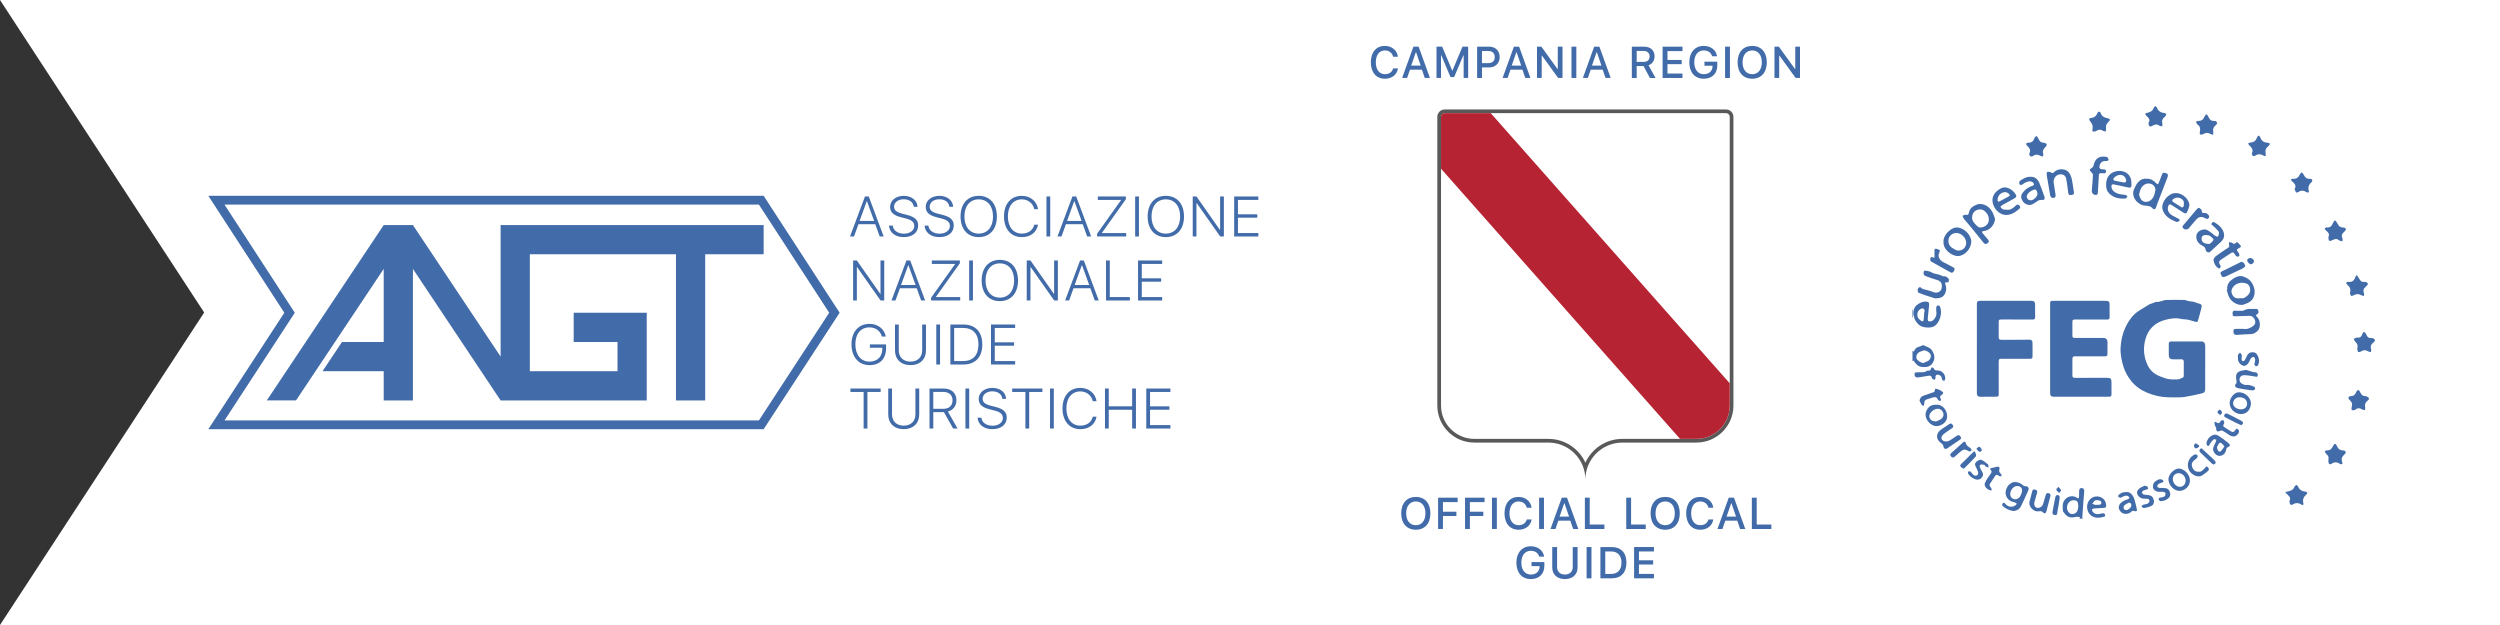<?xml version="1.0" encoding="UTF-8" standalone="no"?><!DOCTYPE svg PUBLIC "-//W3C//DTD SVG 1.1//EN" "http://www.w3.org/Graphics/SVG/1.1/DTD/svg11.dtd"><svg width="100%" height="100%" viewBox="0 0 600 150" version="1.1" xmlns="http://www.w3.org/2000/svg" xmlns:xlink="http://www.w3.org/1999/xlink" xml:space="preserve" xmlns:serif="http://www.serif.com/" style="fill-rule:evenodd;clip-rule:evenodd;stroke-linejoin:round;stroke-miterlimit:2;"><rect x="0" y="0" width="600" height="150" fill="#333333" stroke="none"/><g id="Badge"><path d="M600,0l-600,0l49,75l-49,75l600,0l0,-150Z" style="fill:#fff;"/><g><path d="M498.787,121.485c-0.027,-1.079 -0.271,-1.401 -1.099,-1.424c-0.95,-0.028 -1.704,0.895 -1.598,1.956c0.072,0.724 0.564,1.297 1.154,1.345c0.702,0.057 1.231,-0.325 1.431,-1.066c0.071,-0.261 0.077,-0.54 0.112,-0.811m0.204,3.003c0.069,-0.06 0.137,-0.119 0.203,-0.179c0.009,-0.054 0.017,-0.108 0.026,-0.162c-0.308,-0.041 -0.635,-0.173 -0.918,-0.107c-1.477,0.347 -2.159,0.121 -3.026,-1.092c-0.073,-0.102 -0.171,-0.217 -0.179,-0.332c-0.088,-1.097 -0.214,-2.188 0.795,-3.02c0.705,-0.581 1.758,-0.684 2.525,-0.155c0.122,0.085 0.279,0.123 0.419,0.181c0.047,-0.151 0.128,-0.3 0.134,-0.451c0.021,-0.457 0,-0.916 0.024,-1.372c0.02,-0.386 0.18,-0.701 0.628,-0.668c0.422,0.031 0.615,0.346 0.599,0.725c-0.024,0.658 -0.111,1.314 -0.161,1.971c-0.11,1.46 -0.217,2.919 -0.314,4.379c-0.005,0.092 0.083,0.189 0.127,0.282l-0.882,-0Z" style="fill:#426ca9;fill-rule:nonzero;"/><path d="M461.791,84.066c-0.337,0.12 -0.684,0.217 -1.01,0.365c-0.664,0.302 -1,0.985 -0.818,1.607c0.133,0.456 1.215,1.159 1.684,1.082c0.12,-0.021 0.229,-0.103 0.344,-0.156c0.147,-0.069 0.287,-0.162 0.441,-0.199c0.675,-0.161 1.164,-1.083 0.897,-1.71c-0.197,-0.468 -0.936,-0.912 -1.538,-0.989m-2.791,0.101c0.079,0.072 0.158,0.143 0.261,0.236c0.146,-0.231 0.272,-0.465 0.43,-0.673c0.438,-0.578 1.217,-0.485 1.756,-0.873c0.049,-0.035 0.159,-0.038 0.213,-0.007c0.661,0.382 1.494,0.489 1.963,1.175c0.375,0.547 0.653,1.125 0.628,1.827c-0.034,0.958 -0.744,2.146 -2.01,2.223c-1.313,0.081 -2.037,-0.023 -2.978,-1.548c-0.087,0.058 -0.175,0.117 -0.263,0.175l0,-2.535Z" style="fill:#426ca9;fill-rule:nonzero;"/><path d="M459,74.142c0.341,0.734 0.329,1.469 -0,2.203l-0,-2.203Z" style="fill:#426ca9;fill-rule:nonzero;"/><path d="M529.244,88.26c0,1.67 -0.003,3.34 0.003,5.01c0.003,0.752 -0.187,1.02 -0.923,1.177c-1.336,0.287 -2.669,0.607 -4.018,0.82c-0.809,0.127 -1.647,0.085 -2.471,0.104c-0.459,0.012 -0.918,0 -1.378,-0.01c-1.807,-0.036 -3.527,-0.435 -5.199,-1.137c-1.538,-0.647 -2.839,-1.586 -3.852,-2.897c-0.744,-0.961 -1.349,-1.991 -1.731,-3.188c-0.511,-1.604 -0.84,-3.215 -0.722,-4.881c0.117,-1.631 0.444,-3.214 1.17,-4.729c0.595,-1.242 1.314,-2.368 2.319,-3.269c0.691,-0.617 1.543,-1.054 2.33,-1.56c0.397,-0.255 0.808,-0.493 1.22,-0.724c0.122,-0.068 0.272,-0.083 0.407,-0.133c0.29,-0.103 0.579,-0.211 0.868,-0.321c0.049,-0.019 0.098,-0.085 0.139,-0.077c0.884,0.151 1.645,-0.415 2.476,-0.452c1.466,-0.063 2.936,-0.03 4.404,-0.004c0.29,0.005 0.571,0.192 0.864,0.248c0.425,0.081 0.861,0.098 1.285,0.182c0.267,0.053 0.521,0.177 0.782,0.268c0.166,0.057 0.331,0.135 0.503,0.162c0.523,0.082 0.784,0.361 0.662,0.863c-0.268,1.122 -0.577,2.234 -0.893,3.344c-0.03,0.101 -0.241,0.23 -0.348,0.215c-0.323,-0.049 -0.637,-0.163 -0.954,-0.251c-0.385,-0.107 -0.764,-0.248 -1.155,-0.31c-0.579,-0.093 -1.179,-0.068 -1.744,-0.201c-1.229,-0.29 -2.474,-0.036 -3.588,0.248c-2.34,0.599 -4.067,2.087 -4.767,4.538c-0.519,1.819 -0.502,3.635 0.11,5.416c0.434,1.263 1.125,2.366 2.321,3.101c0.706,0.434 1.462,0.661 2.225,0.942c1.026,0.38 2.013,0.304 3.016,0.297c0.457,-0.004 0.923,-0.28 1.358,-0.488c0.103,-0.049 0.138,-0.322 0.139,-0.494c0.011,-1.065 -0.01,-2.13 0.008,-3.193c0.009,-0.476 -0.173,-0.666 -0.648,-0.649c-0.643,0.024 -1.285,0.02 -1.928,0.014c-0.724,-0.009 -1.025,-0.331 -1.022,-1.053c0.002,-0.864 0.015,-1.727 -0.008,-2.589c-0.013,-0.443 0.143,-0.648 0.595,-0.647c2.442,0.005 4.883,-0.003 7.323,0.002c0.515,0.002 0.831,0.406 0.831,1.019l0,5.287l-0.009,-0Z" style="fill:#426ca9;fill-rule:nonzero;"/><path d="M492.029,83.65c-0,-3.541 -0,-7.084 0.001,-10.626c-0,-0.791 0.048,-0.825 0.847,-0.825c4.092,0.003 8.185,0.001 12.278,-0.001c1.044,-0.001 1.154,0.111 1.147,1.163c-0.007,0.917 -0.009,1.836 0.006,2.754c0.005,0.418 -0.149,0.582 -0.588,0.578c-2.513,-0.018 -5.027,-0.014 -7.541,-0.016c-0.748,-0.002 -0.808,0.068 -0.803,0.822c0.005,0.955 0.005,1.909 -0.001,2.862c-0.006,0.63 0.085,0.747 0.715,0.747c2.221,0.003 4.441,0.001 6.661,-0.006c0.68,-0.002 1.049,0.351 1.047,1.028c-0.004,0.88 -0.007,1.762 -0.005,2.642c0.001,0.64 -0.084,0.741 -0.722,0.742c-2.22,0.003 -4.441,0.001 -6.663,-0.004c-1.01,-0.003 -1.035,0.023 -1.031,1.058c0.003,1.101 0.005,2.202 -0.001,3.303c-0.005,0.699 0.083,0.808 0.772,0.808c2.496,0.002 4.992,0 7.488,-0.006c0.934,-0.003 1.131,0.2 1.119,1.125c-0.01,0.917 0.011,1.836 0.003,2.753c-0.006,0.601 -0.115,0.664 -0.72,0.664c-4.278,-0.008 -8.552,-0.005 -12.83,-0.007c-0.129,0 -0.258,0.013 -0.384,0.002c-0.607,-0.057 -0.794,-0.266 -0.794,-0.878c-0.001,-3.561 -0,-7.121 -0.001,-10.682" style="fill:#426ca9;fill-rule:nonzero;"/><path d="M474.447,83.613l-0,-10.628c-0,-0.609 0.174,-0.789 0.786,-0.789c4.112,-0.004 8.223,-0.006 12.335,-0.004c0.586,-0 0.869,0.304 0.865,0.88c-0.005,0.992 -0.031,1.984 0.006,2.974c0.018,0.493 -0.147,0.646 -0.625,0.642c-2.439,-0.016 -4.881,-0.01 -7.322,-0.012c-0.761,-0 -0.802,0.046 -0.801,0.814c0.002,1.12 0.001,2.239 -0.004,3.36c-0.004,0.582 0.099,0.697 0.707,0.697c2.203,-0 4.407,0.015 6.61,-0.024c0.532,-0.007 0.779,0.199 0.791,0.668c0.027,1.155 0.025,2.31 0.007,3.465c-0.007,0.417 -0.333,0.466 -0.675,0.465c-2.202,-0.008 -4.406,-0.008 -6.608,-0.012c-0.755,-0.002 -0.828,0.066 -0.828,0.806c0.002,2.496 0.005,4.992 0.006,7.487c0,0.747 -0.062,0.804 -0.822,0.808c-1.212,0.005 -2.423,0.013 -3.634,0.022c-0.513,0.004 -0.798,-0.287 -0.798,-0.827c-0.001,-3.596 -0,-7.195 -0,-10.792l0.004,0Z" style="fill:#426ca9;fill-rule:nonzero;"/><path d="M513.383,46.774c0.098,0.247 0.199,0.642 0.399,0.978c0.427,0.721 1.389,0.886 2.11,0.477c1.006,-0.57 1.204,-1.569 1.395,-2.551c0.06,-0.3 -0.077,-0.714 -0.264,-0.977c-0.534,-0.755 -1.719,-0.879 -2.46,-0.313c-0.735,0.561 -1.028,1.352 -1.18,2.386m1.752,-3.866c0.986,-0.103 1.687,0.399 2.32,1.038c0.371,0.373 0.467,0.363 0.665,-0.124c0.263,-0.655 0.542,-1.306 0.778,-1.971c0.111,-0.315 0.245,-0.479 0.594,-0.368c0.354,0.111 0.82,0.083 0.801,0.641c-0.005,0.16 -0.054,0.326 -0.112,0.479c-0.781,2.031 -1.567,4.061 -2.349,6.093c-0.137,0.359 -0.245,0.728 -0.384,1.087c-0.184,0.478 -0.497,0.61 -0.819,0.233c-0.519,-0.61 -1.125,-0.597 -1.848,-0.661c-1.754,-0.154 -3.537,-2.183 -2.516,-4.167c0.264,-0.513 0.5,-1.077 0.894,-1.475c0.518,-0.526 1.166,-0.938 1.976,-0.805" style="fill:#426ca9;fill-rule:nonzero;"/><path d="M475.26,50.26c-1.175,-0.005 -1.95,0.79 -1.957,1.965c-0.004,0.849 0.554,1.359 1.074,1.891c0.186,0.189 0.419,0.41 0.661,0.454c1.025,0.188 2.257,-0.64 2.284,-1.74c0.014,-0.609 -0.115,-1.151 -0.494,-1.63c-0.407,-0.511 -0.854,-0.946 -1.568,-0.94m3.549,2.273c-0.116,1.491 -1.284,2.779 -2.708,2.917c-0.149,0.014 -0.293,0.102 -0.44,0.156c0.065,0.138 0.106,0.296 0.199,0.41c0.407,0.495 0.821,0.987 1.249,1.463c0.275,0.309 0.287,0.59 -0.029,0.851c-0.32,0.266 -0.693,0.334 -0.98,-0.013c-1.066,-1.296 -2.103,-2.616 -3.163,-3.916c-0.519,-0.636 -1.086,-1.235 -1.598,-1.874c-0.167,-0.208 -0.235,-0.493 -0.349,-0.744c0.301,-0.093 0.643,-0.325 0.892,-0.249c0.498,0.153 0.561,-0.054 0.63,-0.442c0.138,-0.785 0.587,-1.34 1.302,-1.703c0.42,-0.213 0.797,-0.423 1.313,-0.428c1.398,-0.013 2.301,0.748 2.977,1.819c0.332,0.525 0.477,1.166 0.705,1.753" style="fill:#426ca9;fill-rule:nonzero;"/><path d="M537.561,71.574c0.381,-0.027 0.845,0.074 1.123,-0.109c0.523,-0.349 1.078,-0.696 1.29,-1.41c0.195,-0.654 -0.012,-1.6 -0.635,-1.914c-1.099,-0.55 -2.707,-0.32 -3.477,0.851c-0.311,0.471 -0.433,0.979 -0.184,1.562c0.37,0.863 0.983,1.175 1.883,1.02m-3.018,-2.097c-0.158,-1.234 0.576,-2.037 1.459,-2.62c0.668,-0.443 1.523,-0.768 2.359,-0.498c0.884,0.285 1.672,0.782 2.157,1.634c0.497,0.87 0.736,1.789 0.512,2.792c-0.232,1.033 -0.879,1.693 -1.861,2.043c-0.342,0.122 -0.678,0.307 -1.03,0.344c-1.217,0.128 -2.65,-0.781 -3.162,-1.87c-0.263,-0.561 -0.394,-1.186 -0.583,-1.784c0.05,-0.014 0.099,-0.028 0.149,-0.041" style="fill:#426ca9;fill-rule:nonzero;"/><path d="M479.404,48.04c0.027,0.061 0.062,0.267 0.182,0.354c0.071,0.051 0.287,-0.062 0.422,-0.133c0.653,-0.34 1.304,-0.684 1.948,-1.039c0.146,-0.08 0.374,-0.214 0.371,-0.318c-0.005,-0.164 -0.139,-0.368 -0.278,-0.477c-0.515,-0.407 -1.086,-0.398 -1.643,-0.098c-0.628,0.335 -0.961,0.875 -1.002,1.711m2.279,2.303c0.917,0.108 1.512,-0.466 2.104,-1.004c0.295,-0.265 0.526,-0.363 0.842,-0.056c0.331,0.324 0.284,0.604 -0.045,0.878c-0.939,0.783 -1.911,1.467 -3.225,1.426c-1.208,-0.038 -2.421,-1.026 -2.914,-2.296c-0.81,-2.089 0.475,-3.463 1.891,-4.136c0.919,-0.437 2.153,-0.019 2.997,0.934c0.121,0.136 0.236,0.28 0.345,0.427c0.383,0.524 0.304,0.818 -0.273,1.13c-0.964,0.523 -1.927,1.048 -2.879,1.591c-0.171,0.095 -0.289,0.278 -0.433,0.42c0.202,0.2 0.372,0.479 0.616,0.576c0.292,0.117 0.647,0.08 0.974,0.11" style="fill:#426ca9;fill-rule:nonzero;"/><path d="M461.837,74.737c0.047,-0.016 0.093,-0.03 0.14,-0.045c-0.118,-0.225 -0.195,-0.59 -0.367,-0.643c-0.232,-0.071 -0.589,0.026 -0.803,0.177c-0.479,0.335 -0.677,0.862 -0.641,1.44c0.046,0.719 0.57,1.115 1.116,1.463c0.063,0.04 0.372,-0.123 0.382,-0.213c0.084,-0.723 0.122,-1.452 0.173,-2.179m2.866,0.045c-0,-0.474 -0.038,-0.792 0.014,-1.094c0.027,-0.155 0.21,-0.39 0.329,-0.395c0.175,-0.008 0.45,0.113 0.524,0.259c0.714,1.417 -0.008,3.969 -1.385,4.754c-0.391,0.223 -0.914,0.302 -1.377,0.303c-0.945,0.005 -1.883,-0.174 -2.545,-0.923c-0.362,-0.41 -0.739,-0.911 -0.845,-1.425c-0.224,-1.093 -0.382,-2.282 0.661,-3.087c0.684,-0.529 1.483,-0.904 2.422,-0.76c0.488,0.073 0.518,0.413 0.486,0.772c-0.102,1.111 -0.239,2.219 -0.331,3.332c-0.017,0.201 0.095,0.585 0.172,0.591c0.319,0.027 0.737,0.054 0.957,-0.121c0.741,-0.593 1.098,-1.39 0.918,-2.206" style="fill:#426ca9;fill-rule:nonzero;"/><path d="M469.566,55.916c-0.809,-0.008 -1.549,0.474 -1.816,1.181c-0.281,0.741 -0.076,1.717 0.526,2.216c0.312,0.26 0.698,0.431 1.05,0.642c0.714,0.428 1.86,0.073 2.28,-0.653c0.912,-1.579 -0.581,-3.364 -2.04,-3.386m-3.121,2.119c-0.143,-1.552 1.74,-3.401 3.058,-3.438c1.955,-0.057 3.671,1.967 3.605,3.465c-0.076,1.751 -1.662,3.378 -3.214,3.391c-1.551,0.013 -3.61,-1.646 -3.449,-3.418" style="fill:#426ca9;fill-rule:nonzero;"/><path d="M487.389,48.074c0.638,-0.01 1.526,-0.818 1.587,-1.448c0.068,-0.654 -0.348,-1.288 -0.777,-1.128c-0.649,0.241 -1.281,0.563 -1.643,1.208c-0.366,0.657 0.082,1.38 0.833,1.368m-0.17,-5.636c1.093,-0.106 1.827,0.553 2.207,1.441c0.463,1.088 0.852,2.21 1.237,3.332c0.074,0.21 0.068,0.606 -0.056,0.69c-0.193,0.129 -0.518,0.054 -0.785,0.087c-0.207,0.024 -0.439,0.033 -0.612,0.134c-0.512,0.294 -0.976,0.692 -1.51,0.936c-0.758,0.346 -1.735,-0.03 -2.205,-0.722c-0.675,-0.991 -0.502,-1.582 0.296,-2.483c0.555,-0.627 1.255,-1.02 2.047,-1.271c0.132,-0.042 0.336,-0.216 0.321,-0.291c-0.041,-0.196 -0.139,-0.439 -0.294,-0.541c-0.68,-0.442 -1.334,-0.164 -1.964,0.166c-0.177,0.092 -0.329,0.231 -0.497,0.342c-0.288,0.192 -0.625,0.198 -0.754,-0.11c-0.085,-0.204 -0.005,-0.644 0.154,-0.751c0.737,-0.5 1.498,-0.997 2.415,-0.959" style="fill:#426ca9;fill-rule:nonzero;"/><path d="M524.138,48.717c-0.031,-0.115 -0.036,-0.417 -0.18,-0.62c-0.513,-0.725 -1.66,-0.881 -2.361,-0.347c-0.259,0.199 -0.423,0.464 -0.057,0.709c0.635,0.426 1.282,0.835 1.935,1.232c0.307,0.186 0.537,0.077 0.617,-0.271c0.04,-0.175 0.026,-0.364 0.046,-0.703m-1.91,-2.361c1.634,-0.091 3.517,1.798 3.17,3.187c-0.122,0.489 -0.304,0.974 -0.528,1.427c-0.187,0.384 -0.55,0.246 -0.813,0.084c-0.992,-0.61 -1.976,-1.236 -2.945,-1.881c-0.338,-0.226 -0.524,-0.159 -0.686,0.184c-0.324,0.685 -0.133,1.579 0.571,2.112c0.503,0.379 1.096,0.645 1.662,0.933c0.257,0.13 0.593,0.248 0.399,0.566c-0.111,0.185 -0.533,0.368 -0.714,0.296c-1.499,-0.596 -2.883,-1.363 -3.359,-3.077c-0.08,-0.287 -0.076,-0.629 -0.007,-0.92c0.315,-1.332 1.15,-2.258 2.387,-2.808c0.253,-0.112 0.573,-0.073 0.863,-0.103" style="fill:#426ca9;fill-rule:nonzero;"/><path d="M538.128,78.92c0.458,0 0.956,0.114 1.367,-0.028c0.554,-0.194 1.16,-0.48 1.531,-0.911c0.646,-0.754 -0.075,-2.231 -1.161,-2.18c-1.099,0.051 -2.199,0.068 -3.299,0.102c-0.68,0.02 -0.713,-0.035 -0.747,-0.686c-0.027,-0.521 0.179,-0.684 0.678,-0.644c0.475,0.039 0.955,0.021 1.431,0.013c0.199,-0.002 0.435,0.018 0.592,-0.076c0.937,-0.564 1.97,-0.294 2.961,-0.363c0.497,-0.035 0.509,0.429 0.563,0.74c0.027,0.153 -0.154,0.426 -0.312,0.511c-0.357,0.19 -0.372,0.347 -0.089,0.611c0.964,0.898 0.922,2.734 0.18,3.399c-0.445,0.403 -0.898,0.76 -1.57,0.773c-1.135,0.021 -2.271,0.116 -3.404,0.193c-0.498,0.033 -0.796,-0.189 -0.826,-0.648c-0.041,-0.639 0.097,-0.793 0.729,-0.803c0.238,-0.004 0.478,-0.001 0.715,-0.001c0.221,0.001 0.44,-0 0.661,-0l0,-0.002Z" style="fill:#426ca9;fill-rule:nonzero;"/><path d="M510.304,43.227c-0.1,-0.226 -0.169,-0.471 -0.304,-0.674c-0.623,-0.934 -2.134,-0.664 -2.777,0.317c-0.056,0.083 0.073,0.424 0.164,0.446c0.766,0.186 1.542,0.337 2.318,0.474c0.399,0.071 0.583,-0.131 0.599,-0.563m-4.839,1.114c-0.008,-1.382 0.568,-2.532 1.816,-3.053c1.684,-0.703 4.073,-0.082 4.245,2.343c0.108,1.542 0.023,1.571 -1.492,1.208c-0.907,-0.218 -1.825,-0.392 -2.74,-0.581c-0.371,-0.076 -0.556,0.073 -0.556,0.464c0.002,0.805 0.626,1.407 1.387,1.688c0.673,0.246 1.331,0.308 2.017,0.366c0.166,0.013 0.309,0.288 0.461,0.442c-0.16,0.147 -0.31,0.406 -0.48,0.421c-1.456,0.124 -2.811,-0.124 -3.902,-1.206c-0.553,-0.547 -0.748,-1.094 -0.756,-2.092" style="fill:#426ca9;fill-rule:nonzero;"/><path d="M529.86,58.53c0.475,0.159 0.769,-0.244 1.092,-0.552c0.331,-0.316 0.398,-0.639 -0.056,-0.935c-0.258,-0.169 -0.47,-0.477 -0.743,-0.542c-0.413,-0.097 -0.908,-0.153 -1.286,-0.013c-0.468,0.177 -0.565,0.681 -0.441,1.174c0.121,0.494 0.704,0.86 1.434,0.868m-0.607,-3.47c0.521,0.072 1.155,0.556 1.79,1.036c0.131,0.098 0.221,0.256 0.359,0.336c0.259,0.151 0.541,0.366 0.813,0.366c0.23,0 0.471,-0.973 0.274,-1.216c-0.409,-0.497 -0.865,-0.965 -1.352,-1.387c-0.193,-0.168 -0.495,-0.222 -0.355,-0.557c0.136,-0.329 0.447,-0.438 0.728,-0.264c0.993,0.616 1.881,1.341 2.205,2.541c0.237,0.881 -0.094,1.584 -0.727,2.172c-0.859,0.799 -1.729,1.589 -2.594,2.382c-0.306,0.281 -0.99,-0.011 -1.038,-0.527c-0.051,-0.57 -0.409,-0.761 -0.817,-0.99c-0.903,-0.504 -1.5,-1.201 -1.418,-2.326c0.059,-0.84 0.88,-1.569 2.132,-1.566" style="fill:#426ca9;fill-rule:nonzero;"/><path d="M464.376,71.602c-0.486,-0.155 -1.433,-0.451 -2.375,-0.762c-0.5,-0.165 -0.995,-0.342 -1.479,-0.547c-0.314,-0.133 -0.39,-0.784 -0.113,-1.167c0.25,-0.347 0.536,-0.199 0.789,0.044c0.066,0.063 0.137,0.138 0.218,0.161c0.617,0.172 1.238,0.323 1.852,0.5c0.428,0.124 0.838,0.37 1.268,0.4c0.848,0.058 1.435,-0.513 1.503,-1.332c0.083,-0.971 -0.339,-1.487 -1.208,-1.722c-0.928,-0.252 -1.831,-0.6 -2.732,-0.946c-0.356,-0.138 -0.497,-0.467 -0.434,-0.863c0.048,-0.296 0.167,-0.477 0.515,-0.398c0.467,0.106 0.927,0.097 1.388,0.395c0.499,0.324 1.178,0.369 1.777,0.543c0.188,0.056 0.37,0.138 0.556,0.208c0.2,0.075 0.415,0.235 0.599,0.205c0.547,-0.086 0.873,0.27 1.171,0.584c0.125,0.134 0.041,0.502 -0.012,0.748c-0.015,0.07 -0.269,0.151 -0.392,0.124c-0.498,-0.108 -0.503,0.115 -0.367,0.479c0.249,0.66 0.27,1.315 0.005,1.984c-0.376,0.954 -0.996,1.386 -2.529,1.362" style="fill:#426ca9;fill-rule:nonzero;"/><path d="M492.866,43.715c0.136,0.887 0.293,1.899 0.449,2.912c0.062,0.409 0.078,0.798 -0.471,0.869c-0.464,0.059 -0.737,-0.201 -0.824,-0.719c-0.268,-1.598 -0.559,-3.191 -0.813,-4.79c-0.037,-0.241 0.04,-0.707 0.127,-0.723c0.294,-0.052 0.686,-0.047 0.909,0.117c0.314,0.229 0.438,0.227 0.709,-0.052c0.932,-0.958 3.049,-1.106 3.882,0.538c0.203,0.398 0.348,0.843 0.432,1.282c0.182,0.952 0.309,1.914 0.455,2.874c0.083,0.558 -0.054,0.722 -0.627,0.775c-0.564,0.053 -0.67,-0.087 -0.738,-0.67c-0.128,-1.086 -0.273,-2.172 -0.474,-3.248c-0.145,-0.77 -0.783,-1.143 -1.573,-1.026c-0.865,0.129 -1.469,0.852 -1.443,1.861" style="fill:#426ca9;fill-rule:nonzero;"/><path d="M484.134,116.64c-0.854,-0.016 -1.68,0.952 -1.68,1.971c-0,0.822 0.75,1.39 1.536,1.163c0.781,-0.227 1.005,-0.885 1.223,-1.556c0.293,-0.905 -0.149,-1.56 -1.079,-1.578m-0.869,6.014c-1.043,-0.137 -1.921,-0.573 -2.668,-1.254c-0.093,-0.084 -0.071,-0.404 0.013,-0.546c0.144,-0.25 0.387,-0.263 0.584,-0.015c0.43,0.541 0.989,0.84 1.674,0.769c0.322,-0.033 0.642,-0.215 0.928,-0.387c0.109,-0.065 0.194,-0.308 0.155,-0.429c-0.031,-0.096 -0.262,-0.132 -0.404,-0.191c-0.45,-0.184 -0.973,-0.277 -1.337,-0.569c-1.402,-1.125 -1.022,-3.247 0.565,-4.147c0.772,-0.437 2.085,-0.085 2.725,0.585c0.132,0.138 0.386,0.23 0.58,0.222c0.583,-0.025 0.969,0.416 0.733,0.949c-0.57,1.289 -1.148,2.576 -1.769,3.841c-0.355,0.726 -1.002,1.092 -1.779,1.172" style="fill:#426ca9;fill-rule:nonzero;"/><path d="M504.594,41.575c-0.825,-0.027 -0.842,0.011 -0.878,0.768c-0.062,1.319 -0.155,2.636 -0.233,3.954c-0.024,0.382 -0.258,0.505 -0.595,0.482c-0.535,-0.035 -0.9,-0.506 -0.853,-1.047c0.108,-1.275 0.22,-2.55 0.28,-3.83c0.009,-0.18 -0.262,-0.373 -0.398,-0.565c-0.142,-0.199 -0.373,-0.4 -0.379,-0.607c-0.004,-0.135 0.33,-0.271 0.495,-0.425c0.147,-0.14 0.354,-0.288 0.389,-0.461c0.344,-1.731 1.247,-2.468 2.966,-2.218c0.159,0.024 0.372,0.06 0.452,0.169c0.126,0.175 0.233,0.424 0.209,0.626c-0.013,0.1 -0.339,0.241 -0.514,0.229c-0.913,-0.052 -1.406,0.262 -1.635,1.098c-0.149,0.544 0.068,0.848 0.633,0.888c0.02,0.002 0.036,0.002 0.056,0.003c0.378,0.021 0.87,-0.05 0.854,0.512c-0.015,0.609 -0.541,0.386 -0.849,0.424" style="fill:#426ca9;fill-rule:nonzero;"/><path d="M531.225,62.324c0.131,-0.209 0.247,-0.576 0.5,-0.772c0.755,-0.588 1.561,-1.114 2.351,-1.657c0.295,-0.205 0.63,-0.364 0.892,-0.605c0.09,-0.083 0.016,-0.349 0.007,-0.531c-0.009,-0.21 -0.029,-0.419 -0.046,-0.628c0.266,0.047 0.598,0.011 0.782,0.16c0.332,0.268 0.58,0.355 0.88,-0c0.199,-0.235 0.4,-0.221 0.591,0.02c0.068,0.087 0.148,0.163 0.224,0.24c0.569,0.585 0.572,0.678 -0.144,1.046c-0.434,0.223 -0.544,0.437 -0.188,0.819c0.147,0.159 0.292,0.35 0.349,0.552c0.05,0.175 0.038,0.503 -0.057,0.553c-0.163,0.088 -0.467,0.085 -0.615,-0.018c-0.211,-0.148 -0.349,-0.414 -0.495,-0.645c-0.181,-0.285 -0.426,-0.371 -0.7,-0.198c-0.861,0.548 -1.714,1.106 -2.557,1.681c-0.422,0.288 -0.55,0.667 -0.236,1.13c0.092,0.136 0.201,0.297 0.199,0.444c-0.001,0.159 -0.093,0.35 -0.207,0.463c-0.067,0.064 -0.294,0.051 -0.387,-0.013c-0.665,-0.466 -1.001,-1.136 -1.143,-2.041" style="fill:#426ca9;fill-rule:nonzero;"/><path d="M565.617,81.026c0.834,0.078 1.051,-0.09 1.411,-0.978c0.179,-0.446 0.379,-0.488 0.676,-0.119c0.111,0.14 0.181,0.317 0.258,0.481c0.22,0.468 0.518,0.778 1.104,0.704c0.213,-0.026 0.479,0.053 0.661,0.173c0.302,0.2 0.402,0.475 0.047,0.755c-0.114,0.089 -0.201,0.217 -0.313,0.307c-0.495,0.398 -0.595,0.874 -0.39,1.472c0.07,0.202 -0.027,0.463 -0.046,0.698c-0.215,-0.061 -0.454,-0.081 -0.641,-0.188c-0.574,-0.329 -1.117,-0.39 -1.7,-0.008c-0.194,0.126 -0.524,0.243 -0.691,0.16c-0.15,-0.074 -0.175,-0.425 -0.234,-0.658c-0.024,-0.104 -0.026,-0.226 0.004,-0.328c0.19,-0.631 -0.076,-1.082 -0.515,-1.509c-0.173,-0.168 -0.235,-0.45 -0.349,-0.683c0.241,-0.093 0.479,-0.186 0.718,-0.279" style="fill:#426ca9;fill-rule:nonzero;"/><path d="M565.603,66.005c0.242,0.348 0.465,0.604 0.617,0.897c0.256,0.498 0.565,0.835 1.193,0.747c0.201,-0.028 0.449,0.031 0.624,0.135c0.274,0.163 0.351,0.419 0.089,0.683c-0.129,0.131 -0.253,0.267 -0.393,0.384c-0.498,0.415 -0.633,0.899 -0.382,1.516c0.076,0.186 -0.002,0.435 -0.011,0.655c-0.211,-0.053 -0.454,-0.06 -0.632,-0.17c-0.578,-0.353 -1.209,-0.348 -1.808,0.008c-0.184,0.11 -0.466,0.191 -0.643,0.124c-0.132,-0.05 -0.172,-0.357 -0.234,-0.556c-0.025,-0.084 -0.025,-0.189 -0.001,-0.274c0.244,-0.83 -0.157,-1.392 -0.749,-1.897c-0.105,-0.09 -0.201,-0.31 -0.161,-0.417c0.039,-0.105 0.271,-0.219 0.395,-0.196c1.092,0.199 1.559,-0.44 1.857,-1.334c0.022,-0.063 0.086,-0.112 0.239,-0.305" style="fill:#426ca9;fill-rule:nonzero;"/><path d="M558.82,110.174c0.178,-0.54 -0.191,-0.935 -0.602,-1.333c-0.142,-0.139 -0.192,-0.372 -0.285,-0.561c0.192,-0.071 0.388,-0.216 0.574,-0.203c0.812,0.057 1.135,-0.457 1.451,-1.078c0.314,-0.612 0.612,-0.623 0.866,-0.014c0.317,0.765 0.792,1.133 1.622,1.119c0.188,-0.001 0.453,0.196 0.541,0.373c0.054,0.111 -0.115,0.404 -0.261,0.528c-0.638,0.543 -0.94,1.151 -0.556,1.981c0.048,0.105 0.004,0.349 -0.071,0.389c-0.12,0.062 -0.342,0.064 -0.449,-0.009c-0.689,-0.482 -1.346,-0.564 -2.082,-0.057c-0.387,0.264 -0.708,0.042 -0.746,-0.434c-0.017,-0.2 -0.002,-0.404 -0.002,-0.701" style="fill:#426ca9;fill-rule:nonzero;"/><path d="M550.695,45.386c0.578,-0.94 -0.113,-1.392 -0.649,-1.913c-0.106,-0.103 -0.153,-0.267 -0.226,-0.403c0.143,-0.058 0.291,-0.179 0.427,-0.165c0.85,0.086 1.386,-0.29 1.72,-1.055c0.088,-0.197 0.319,-0.333 0.484,-0.496c0.138,0.172 0.313,0.326 0.406,0.52c0.331,0.684 0.782,1.129 1.619,1.04c0.148,-0.016 0.403,0.145 0.454,0.281c0.052,0.144 -0.022,0.428 -0.142,0.527c-0.688,0.564 -0.926,1.24 -0.665,2.099c0.035,0.112 -0.02,0.322 -0.105,0.376c-0.087,0.057 -0.289,0.022 -0.393,-0.046c-0.695,-0.449 -1.369,-0.572 -2.078,-0.021c-0.111,0.087 -0.429,0.105 -0.486,0.029c-0.165,-0.218 -0.245,-0.501 -0.366,-0.773" style="fill:#426ca9;fill-rule:nonzero;"/><path d="M564.479,97.227c0.125,-0.59 -0.27,-0.911 -0.614,-1.275c-0.132,-0.14 -0.287,-0.39 -0.242,-0.527c0.052,-0.161 0.319,-0.363 0.483,-0.353c0.745,0.041 1.105,-0.327 1.391,-0.976c0.277,-0.626 0.646,-0.616 0.935,0.018c0.28,0.618 0.63,0.977 1.352,0.963c0.235,-0.005 0.491,0.226 0.705,0.391c0.07,0.054 0.084,0.262 0.041,0.364c-0.054,0.126 -0.183,0.229 -0.298,0.316c-0.579,0.436 -0.746,0.998 -0.579,1.696c0.04,0.17 -0.045,0.373 -0.073,0.559c-0.206,-0.031 -0.455,0.001 -0.611,-0.105c-0.546,-0.37 -1.063,-0.453 -1.614,-0.027c-0.126,0.097 -0.295,0.151 -0.454,0.187c-0.431,0.101 -0.612,-0.093 -0.527,-0.529c0.046,-0.232 0.071,-0.467 0.105,-0.702" style="fill:#426ca9;fill-rule:nonzero;"/><path d="M532.121,29.651c-0.088,0.103 -0.186,0.261 -0.322,0.37c-0.579,0.461 -0.768,1.038 -0.599,1.758c0.041,0.171 -0.034,0.369 -0.058,0.555c-0.185,-0.046 -0.396,-0.051 -0.553,-0.147c-0.631,-0.377 -1.225,-0.387 -1.855,0.019c-0.179,0.117 -0.505,0.135 -0.696,0.05c-0.102,-0.046 -0.125,-0.421 -0.078,-0.624c0.152,-0.654 0.116,-1.231 -0.461,-1.676c-0.102,-0.078 -0.218,-0.159 -0.275,-0.268c-0.078,-0.151 -0.168,-0.343 -0.133,-0.489c0.019,-0.086 0.271,-0.169 0.418,-0.166c0.714,0.011 1.251,-0.224 1.497,-0.948c0.039,-0.117 0.141,-0.213 0.216,-0.317c0.306,-0.44 0.384,-0.435 0.665,0.04c0.092,0.157 0.194,0.311 0.269,0.479c0.237,0.535 0.644,0.786 1.225,0.733c0.429,-0.04 0.657,0.155 0.74,0.631" style="fill:#426ca9;fill-rule:nonzero;"/><path d="M487.025,37.061c-0,-0.161 -0.007,-0.183 0.001,-0.197c0.484,-0.868 -0,-1.427 -0.601,-1.971c-0.108,-0.097 -0.155,-0.346 -0.113,-0.489c0.027,-0.091 0.276,-0.167 0.421,-0.162c0.76,0.034 1.262,-0.271 1.487,-1.018c0.044,-0.149 0.173,-0.279 0.28,-0.402c0.2,-0.227 0.369,-0.189 0.506,0.078c0.107,0.21 0.249,0.406 0.341,0.625c0.222,0.525 0.609,0.713 1.168,0.73c0.242,0.008 0.544,0.179 0.686,0.374c0.071,0.098 -0.099,0.477 -0.259,0.62c-0.54,0.487 -0.795,1.02 -0.552,1.751c0.051,0.155 -0.053,0.363 -0.084,0.546c-0.171,-0.031 -0.366,-0.019 -0.506,-0.1c-0.637,-0.369 -1.245,-0.479 -1.889,-0.002c-0.148,0.109 -0.456,0.155 -0.597,0.073c-0.169,-0.098 -0.238,-0.368 -0.289,-0.456" style="fill:#426ca9;fill-rule:nonzero;"/><path d="M558.817,56.864c0.418,-0.738 -0.164,-1.208 -0.733,-1.696c-0.092,-0.078 -0.168,-0.343 -0.143,-0.36c0.153,-0.104 0.347,-0.238 0.513,-0.222c0.509,0.052 0.91,-0.085 1.18,-0.522c0.161,-0.264 0.305,-0.541 0.431,-0.824c0.182,-0.409 0.407,-0.396 0.636,-0.066c0.239,0.345 0.404,0.745 0.673,1.061c0.151,0.178 0.432,0.262 0.671,0.337c0.205,0.065 0.447,0.017 0.647,0.088c0.349,0.125 0.442,0.372 0.189,0.683c-0.103,0.129 -0.21,0.259 -0.337,0.362c-0.473,0.379 -0.645,0.825 -0.388,1.406c0.057,0.13 0.067,0.288 0.07,0.432c0.006,0.304 -0.088,0.474 -0.429,0.296c-0.178,-0.092 -0.41,-0.111 -0.55,-0.238c-0.516,-0.464 -0.992,-0.176 -1.467,0.044c-0.762,0.355 -0.968,0.224 -0.963,-0.781" style="fill:#426ca9;fill-rule:nonzero;"/><path d="M548.596,118.053c0.172,-0.033 0.346,-0.063 0.515,-0.103c0.678,-0.159 1.3,-0.372 1.562,-1.133c0.066,-0.189 0.32,-0.314 0.486,-0.467c0.126,0.141 0.29,0.265 0.367,0.431c0.348,0.746 0.909,1.147 1.74,1.197c0.452,0.027 0.617,0.371 0.289,0.66c-0.683,0.603 -1.003,1.264 -0.729,2.179c0.098,0.321 -0.175,0.486 -0.422,0.321c-0.798,-0.529 -1.539,-0.52 -2.313,0.043c-0.076,0.056 -0.449,-0.106 -0.5,-0.239c-0.098,-0.257 -0.171,-0.617 -0.063,-0.843c0.272,-0.567 -0.016,-0.891 -0.369,-1.234c-0.217,-0.208 -0.425,-0.426 -0.636,-0.639c0.024,-0.058 0.049,-0.116 0.073,-0.173" style="fill:#426ca9;fill-rule:nonzero;"/><path d="M515.646,29.443c0.565,-0.745 -0.079,-1.221 -0.624,-1.762c-0.231,-0.23 -0.222,-0.497 0.204,-0.581c0.756,-0.149 1.4,-0.405 1.696,-1.253c0.165,-0.467 0.583,-0.436 0.763,0.037c0.312,0.825 0.929,1.143 1.742,1.245c0.502,0.062 0.602,0.374 0.275,0.759c-0.058,0.069 -0.121,0.139 -0.193,0.193c-0.567,0.426 -0.717,0.973 -0.532,1.65c0.046,0.169 -0.036,0.373 -0.061,0.561c-0.206,-0.028 -0.468,0.013 -0.61,-0.098c-0.588,-0.463 -1.121,-0.372 -1.718,-0.013c-0.621,0.373 -0.953,0.143 -0.942,-0.738" style="fill:#426ca9;fill-rule:nonzero;"/><path d="M502.212,31.165c-0,-0.364 0.073,-0.748 -0.021,-1.085c-0.095,-0.349 -0.32,-0.679 -0.548,-0.967c-0.354,-0.445 -0.333,-0.752 0.219,-0.804c0.86,-0.08 1.271,-0.55 1.576,-1.269c0.142,-0.33 0.489,-0.31 0.694,-0.009c0.011,0.016 0.021,0.031 0.026,0.048c0.232,0.787 0.791,1.111 1.575,1.276c0.788,0.168 0.832,0.411 0.253,0.941c-0.52,0.475 -0.622,1.033 -0.523,1.687c0.027,0.18 -0.054,0.375 -0.086,0.562c-0.203,-0.038 -0.444,-0.018 -0.603,-0.123c-0.551,-0.364 -1.075,-0.4 -1.636,-0.023c-0.174,0.116 -0.413,0.214 -0.61,0.197c-0.167,-0.013 -0.318,-0.205 -0.475,-0.318c0.053,-0.038 0.106,-0.075 0.159,-0.113" style="fill:#426ca9;fill-rule:nonzero;"/><path d="M544.839,34.508c-0.216,0.274 -0.315,0.457 -0.464,0.579c-0.584,0.475 -0.793,1.039 -0.62,1.796c0.134,0.581 -0.064,0.739 -0.566,0.437c-0.732,-0.438 -1.363,-0.367 -2.031,0.087c-0.115,0.08 -0.409,0.09 -0.477,0.011c-0.135,-0.161 -0.295,-0.463 -0.227,-0.605c0.402,-0.849 -0.024,-1.382 -0.606,-1.902c-0.137,-0.12 -0.198,-0.327 -0.293,-0.493c0.16,-0.071 0.318,-0.199 0.481,-0.204c0.8,-0.024 1.313,-0.351 1.616,-1.139c0.225,-0.582 0.55,-0.777 0.86,0.008c0.309,0.778 0.861,1.133 1.687,1.151c0.189,0.004 0.378,0.156 0.64,0.274" style="fill:#426ca9;fill-rule:nonzero;"/><path d="M539.304,96.901c0,-0.972 -0.725,-1.56 -1.92,-1.558c-0.755,0.001 -1.431,0.677 -1.441,1.445c-0.008,0.776 0.807,1.423 1.832,1.456c0.903,0.029 1.529,-0.52 1.529,-1.343m-1.8,-2.739c1.361,0.014 2.795,1.382 2.72,2.731c-0.072,1.275 -0.893,2.566 -2.537,2.487c-1.257,-0.059 -2.601,-1.203 -2.571,-2.682c0.022,-1.168 1.123,-2.692 2.388,-2.536" style="fill:#426ca9;fill-rule:nonzero;"/><path d="M511.529,121.274c0.005,-0.399 -0.314,-0.74 -0.647,-0.607c-0.378,0.151 -0.765,0.365 -1.045,0.653c-0.364,0.375 -0.152,1.002 0.303,1.088c0.547,0.105 1.38,-0.575 1.389,-1.134m-1.279,-3.169c0.979,-0.169 1.731,0.724 2.062,1.896c0.195,0.684 0.345,1.382 0.506,2.077c0.131,0.556 -0.053,0.758 -0.579,0.57c-0.365,-0.127 -0.567,-0.013 -0.812,0.235c-0.466,0.47 -1.404,0.576 -2.01,0.275c-0.548,-0.273 -0.987,-0.954 -0.903,-1.509c0.12,-0.783 0.689,-1.208 1.354,-1.523c0.295,-0.14 0.613,-0.238 0.912,-0.373c0.376,-0.169 0.34,-0.388 0.045,-0.61c-0.533,-0.407 -1.01,-0.045 -1.498,0.12c-0.119,0.04 -0.222,0.19 -0.328,0.184c-0.193,-0.007 -0.436,-0.041 -0.559,-0.163c-0.081,-0.082 -0.063,-0.412 0.031,-0.5c0.496,-0.453 1.083,-0.721 1.779,-0.679" style="fill:#426ca9;fill-rule:nonzero;"/><path d="M464.44,101.08c0.017,0.045 0.032,0.089 0.048,0.134c0.454,-0.205 0.951,-0.347 1.35,-0.631c0.835,-0.596 0.795,-1.654 -0.031,-2.258c-0.586,-0.428 -1.593,-0.203 -2.294,0.543c-0.377,0.401 -0.627,0.883 -0.389,1.446c0.237,0.561 0.678,0.845 1.316,0.766m2.864,-1.209c0.123,1.453 -1.417,2.398 -2.558,2.403c-1.253,0.005 -2.705,-1.458 -2.615,-2.903c0.032,-0.52 0.327,-1.093 0.665,-1.506c0.555,-0.679 1.369,-0.778 2.234,-0.733c1.208,0.063 2.284,1.307 2.274,2.739" style="fill:#426ca9;fill-rule:nonzero;"/><path d="M464.895,104.756c0,-0.885 0.563,-1.393 1.212,-1.837c0.574,-0.391 1.163,-0.76 1.737,-1.15c0.339,-0.231 0.586,-0.132 0.784,0.181c0.201,0.317 0.233,0.58 -0.156,0.826c-0.62,0.388 -1.208,0.823 -1.801,1.253c-0.175,0.126 -0.339,0.281 -0.476,0.45c-0.476,0.583 -0.238,1.239 0.495,1.433c0.779,0.205 1.331,-0.246 1.909,-0.63c0.351,-0.231 0.697,-0.468 1.045,-0.705c0.391,-0.265 0.662,-0.139 0.91,0.233c0.25,0.379 0.032,0.581 -0.238,0.768c-0.993,0.685 -1.988,1.369 -2.991,2.04c-0.373,0.248 -0.828,0.073 -0.869,-0.365c-0.044,-0.466 -0.313,-0.702 -0.642,-0.959c-0.501,-0.386 -0.911,-0.849 -0.919,-1.538" style="fill:#426ca9;fill-rule:nonzero;"/><path d="M524.556,115.317c-0.006,-0.949 -0.775,-1.753 -1.671,-1.748c-0.84,0.003 -1.409,0.582 -1.404,1.426c0.008,0.992 0.828,1.856 1.744,1.841c0.761,-0.013 1.336,-0.67 1.331,-1.519m1.017,0.066c0.04,1.324 -1.229,2.382 -2.446,2.427c-1.362,0.051 -2.695,-1.378 -2.705,-2.806c-0.01,-1.159 1.399,-2.586 2.555,-2.559c1.009,0.026 2.674,1.298 2.596,2.938" style="fill:#426ca9;fill-rule:nonzero;"/><path d="M503.075,121.179l0,-0.01c0.09,-0 0.186,0.015 0.272,-0.003c0.376,-0.075 0.928,0.116 0.984,-0.495c0.037,-0.413 -0.476,-0.678 -1.104,-0.626c-0.179,0.015 -0.404,0.027 -0.516,0.134c-0.222,0.21 -0.378,0.489 -0.561,0.738c0.253,0.087 0.507,0.178 0.761,0.26c0.051,0.016 0.109,0.002 0.164,0.002m0.54,2.229c0.284,-0.063 0.571,-0.112 0.85,-0.191c0.358,-0.101 0.635,-0.002 0.767,0.336c0.045,0.116 -0.04,0.409 -0.118,0.43c-1.094,0.282 -2.204,0.52 -3.212,-0.244c-1.388,-1.052 -1.333,-3.308 0.128,-4.24c0.724,-0.46 1.6,-0.457 2.323,-0.086c0.72,0.371 1.098,1.104 1.134,1.956c0.017,0.386 -0.198,0.503 -0.549,0.519c-0.788,0.033 -1.576,0.076 -2.362,0.146c-0.173,0.015 -0.434,0.116 -0.481,0.242c-0.054,0.141 0.052,0.381 0.155,0.533c0.32,0.479 0.811,0.597 1.365,0.599" style="fill:#426ca9;fill-rule:nonzero;"/><path d="M487.039,120.56c0.085,-0.325 0.229,-0.867 0.371,-1.408c0.102,-0.388 0.22,-0.773 0.301,-1.165c0.08,-0.382 0.23,-0.602 0.674,-0.496c0.432,0.103 0.653,0.319 0.521,0.781c-0.174,0.616 -0.352,1.231 -0.53,1.846c-0.03,0.105 -0.071,0.209 -0.097,0.316c-0.174,0.684 0.068,1.31 0.551,1.432c0.641,0.162 1.333,-0.268 1.519,-0.928c0.198,-0.7 0.422,-1.393 0.615,-2.097c0.103,-0.378 0.296,-0.587 0.708,-0.483c0.408,0.104 0.509,0.406 0.418,0.767c-0.211,0.834 -0.451,1.661 -0.673,2.491c-0.097,0.355 -0.19,0.707 -0.266,1.066c-0.11,0.507 -0.468,0.678 -0.807,0.309c-0.323,-0.349 -0.662,-0.34 -1.048,-0.274c-1.231,0.208 -2.361,-1.079 -2.257,-2.157" style="fill:#426ca9;fill-rule:nonzero;"/><path d="M533.853,107.158c-0.311,-0.352 -0.5,-0.712 -0.792,-0.861c-0.396,-0.199 -0.551,0.232 -0.713,0.501c-0.123,0.199 -0.283,0.44 -0.264,0.648c0.029,0.297 0.162,0.614 0.341,0.854c0.074,0.101 0.474,0.114 0.569,0.014c0.3,-0.309 0.526,-0.693 0.859,-1.156m-1.168,2.25c-0.957,0.006 -1.811,-1.189 -1.468,-2.08c0.169,-0.441 0.401,-0.857 0.583,-1.292c0.07,-0.166 0.084,-0.356 0.123,-0.534c-0.24,-0.018 -0.572,-0.142 -0.698,-0.031c-0.333,0.294 -0.591,0.679 -0.85,1.049c-0.154,0.221 -0.176,0.682 -0.562,0.46c-0.181,-0.103 -0.305,-0.56 -0.236,-0.793c0.28,-0.951 0.904,-1.671 1.892,-1.86c0.374,-0.072 0.875,0.188 1.234,0.424c0.747,0.488 1.445,1.052 2.145,1.607c0.156,0.124 0.339,0.351 0.322,0.508c-0.019,0.164 -0.244,0.381 -0.422,0.434c-0.329,0.099 -0.392,0.298 -0.449,0.595c-0.183,0.956 -0.794,1.506 -1.614,1.513" style="fill:#426ca9;fill-rule:nonzero;"/><path d="M539.072,88.778c0.535,0.166 1.088,0.351 1.65,0.511c0.189,0.053 0.399,0.033 0.596,0.064c0.426,0.063 0.64,0.387 0.525,0.797c-0.122,0.446 -0.413,0.245 -0.701,0.2c-0.831,-0.131 -1.667,-0.279 -2.503,-0.306c-0.87,-0.029 -1.322,0.662 -1.082,1.498c0.101,0.351 0.826,0.817 1.315,0.839c0.331,0.017 0.669,-0.024 0.986,0.044c0.396,0.084 0.791,0.218 1.148,0.405c0.134,0.07 0.255,0.385 0.206,0.526c-0.055,0.156 -0.313,0.339 -0.483,0.337c-0.472,-0.006 -0.944,-0.09 -1.415,-0.162c-0.701,-0.107 -1.405,-0.211 -2.1,-0.356c-0.253,-0.052 -0.531,-0.165 -0.704,-0.339c-0.104,-0.105 -0.12,-0.486 -0.024,-0.57c0.343,-0.298 0.326,-0.565 0.247,-1c-0.143,-0.767 -0.209,-1.652 0.644,-2.093c0.474,-0.247 1.068,-0.26 1.695,-0.395" style="fill:#426ca9;fill-rule:nonzero;"/><path d="M529.755,52.57c-0.232,-0.091 -0.377,-0.128 -0.502,-0.198c-0.868,-0.481 -1.499,-0.403 -2.175,0.339c-0.59,0.65 -1.145,1.334 -1.709,2.006c-0.467,0.554 -1.279,0.46 -1.567,-0.205c-0.04,-0.089 0.04,-0.274 0.118,-0.368c1.106,-1.334 2.212,-2.666 3.339,-3.98c0.133,-0.155 0.475,-0.339 0.569,-0.278c0.254,0.167 0.604,0.46 0.601,0.7c-0.005,0.513 0.252,0.569 0.607,0.526c0.474,-0.056 0.765,0.224 1.027,0.518c0.115,0.129 0.168,0.408 0.109,0.569c-0.058,0.163 -0.288,0.263 -0.417,0.371" style="fill:#426ca9;fill-rule:nonzero;"/><path d="M464.271,61.88c0,-0.651 -0.009,-1.21 0.004,-1.769c0.008,-0.376 0.15,-0.511 0.563,-0.371c0.858,0.292 0.866,0.269 0.504,1.125c-0.289,0.68 0.18,1.61 0.999,2.026c0.842,0.426 1.684,0.852 2.506,1.314c0.384,0.216 0.246,0.567 0.084,0.869c-0.176,0.33 -0.426,0.5 -0.808,0.287c-1.486,-0.829 -2.972,-1.661 -4.462,-2.483c-0.306,-0.169 -0.491,-0.381 -0.402,-0.747c0.111,-0.466 0.296,-0.546 0.726,-0.334c0.116,0.056 0.25,0.073 0.286,0.083" style="fill:#426ca9;fill-rule:nonzero;"/><path d="M464.542,90.767c-0.057,0.082 -0.172,0.252 -0.288,0.422c-0.213,-0.157 -0.579,-0.291 -0.608,-0.477c-0.086,-0.554 -0.401,-0.598 -0.824,-0.529c-0.812,0.129 -1.62,0.289 -2.435,0.393c-0.462,0.058 -0.837,-0.093 -0.897,-0.65c-0.037,-0.36 0.078,-0.568 0.47,-0.568c0.35,-0 0.697,-0.02 1.046,-0.017c0.495,0.003 0.984,0.034 1.412,-0.315c0.108,-0.088 0.315,-0.079 0.476,-0.079c0.301,0.002 0.477,-0.095 0.523,-0.427c0.018,-0.132 0.174,-0.346 0.262,-0.343c0.149,0.005 0.382,0.119 0.428,0.244c0.161,0.431 0.461,0.499 0.869,0.49c1.103,-0.024 1.975,0.937 1.874,2.064c-0.013,0.15 -0.141,0.389 -0.248,0.408c-0.137,0.024 -0.357,-0.097 -0.447,-0.222c-0.105,-0.151 -0.118,-0.371 -0.157,-0.564c-0.077,-0.369 -0.599,-0.727 -1.008,-0.675c-0.417,0.051 -0.571,0.289 -0.448,0.845" style="fill:#426ca9;fill-rule:nonzero;"/><path d="M537.092,85.798c0.014,-0.22 -0.027,-0.465 0.057,-0.652c0.089,-0.2 0.298,-0.346 0.455,-0.516c0.15,0.2 0.39,0.384 0.426,0.604c0.052,0.312 -0.081,0.65 -0.065,0.974c0.007,0.168 0.13,0.426 0.258,0.466c0.136,0.043 0.401,-0.075 0.499,-0.205c0.182,-0.241 0.297,-0.538 0.421,-0.822c0.297,-0.685 0.69,-1.157 1.602,-1.105c0.675,0.037 0.944,0.463 1.16,0.923c0.312,0.662 0.364,1.39 0.074,2.086c-0.07,0.165 -0.345,0.391 -0.469,0.358c-0.31,-0.078 -0.523,-0.313 -0.423,-0.707c0.078,-0.312 0.179,-0.64 0.153,-0.951c-0.019,-0.216 -0.205,-0.537 -0.379,-0.586c-0.171,-0.047 -0.476,0.146 -0.621,0.32c-0.192,0.232 -0.285,0.547 -0.422,0.827c-0.306,0.635 -0.889,1.077 -1.309,0.99c-0.733,-0.149 -1.354,-0.841 -1.399,-1.564c-0.01,-0.146 -0.001,-0.293 -0.001,-0.44l-0.017,-0Z" style="fill:#426ca9;fill-rule:nonzero;"/><path d="M527.694,113.206c0.697,0.111 0.995,-0.447 1.416,-0.807c0.217,-0.186 0.352,-0.671 0.771,-0.276c0.353,0.334 0.326,0.688 -0.042,0.986c-0.433,0.352 -0.868,0.712 -1.343,1.003c-1.063,0.653 -2.536,-0.242 -3.049,-1.126c-0.83,-1.432 -0.199,-3.288 1.354,-3.936c0.152,-0.065 0.49,0.099 0.614,0.256c0.082,0.106 -0.003,0.45 -0.126,0.584c-0.293,0.317 -0.705,0.532 -0.971,0.866c-0.439,0.552 -0.339,1.181 0.005,1.746c0.304,0.5 0.763,0.781 1.371,0.704" style="fill:#426ca9;fill-rule:nonzero;"/><path d="M514.88,116.635c0.142,0.025 0.332,0.002 0.417,0.084c0.131,0.127 0.238,0.32 0.257,0.496c0.009,0.08 -0.202,0.219 -0.337,0.271c-0.268,0.102 -0.574,0.124 -0.826,0.254c-0.148,0.078 -0.328,0.312 -0.308,0.449c0.023,0.178 0.205,0.426 0.369,0.474c0.379,0.11 0.787,0.124 1.186,0.166c0.676,0.071 1.086,0.441 1.271,1.165c0.149,0.578 -0.038,1.168 -0.614,1.44c-0.545,0.258 -1.155,0.412 -1.754,0.505c-0.182,0.029 -0.421,-0.293 -0.634,-0.455c0.193,-0.135 0.367,-0.345 0.577,-0.391c0.444,-0.093 0.909,-0.06 1.232,-0.481c0.304,-0.398 0.185,-0.815 -0.309,-0.896c-0.305,-0.05 -0.619,-0.032 -0.931,-0.042c-0.713,-0.026 -1.403,-0.566 -1.561,-1.242c-0.131,-0.554 0.237,-0.94 0.579,-1.228c0.368,-0.308 0.871,-0.459 1.315,-0.678c0.025,0.036 0.047,0.073 0.071,0.109" style="fill:#426ca9;fill-rule:nonzero;"/><path d="M518.944,117.103c1.113,-0.008 1.537,0.218 1.814,0.96c0.281,0.759 0.018,1.406 -0.878,1.886c-0.39,0.208 -0.862,0.302 -1.308,0.344c-0.156,0.013 -0.444,-0.256 -0.493,-0.442c-0.08,-0.309 0.176,-0.408 0.474,-0.448c0.321,-0.041 0.687,-0.093 0.927,-0.279c0.183,-0.139 0.282,-0.505 0.254,-0.752c-0.014,-0.136 -0.359,-0.305 -0.572,-0.335c-0.357,-0.049 -0.732,0.027 -1.097,0.004c-0.636,-0.045 -1.199,-0.461 -1.309,-0.923c-0.166,-0.698 0.075,-1.333 0.683,-1.702c0.28,-0.169 0.585,-0.354 0.897,-0.4c0.239,-0.036 0.568,0.071 0.746,0.232c0.269,0.247 0.181,0.467 -0.211,0.568c-0.311,0.079 -0.637,0.2 -0.886,0.392c-0.152,0.115 -0.259,0.42 -0.223,0.607c0.024,0.125 0.329,0.234 0.523,0.278c0.21,0.046 0.438,0.01 0.659,0.01" style="fill:#426ca9;fill-rule:nonzero;"/><path d="M474.565,115.12c-0.763,-0.015 -2.009,-0.865 -2.249,-1.565c-0.039,-0.117 0.028,-0.363 0.117,-0.404c0.129,-0.064 0.373,-0.057 0.478,0.028c0.222,0.185 0.37,0.453 0.574,0.661c0.272,0.276 0.609,0.467 0.985,0.243c0.388,-0.23 0.343,-0.624 0.206,-0.98c-0.162,-0.425 -0.352,-0.84 -0.565,-1.242c-0.239,-0.453 -0.026,-0.853 0.261,-1.084c0.309,-0.252 0.855,-0.534 1.146,-0.419c0.604,0.238 1.132,0.702 1.634,1.141c0.133,0.116 0.057,0.475 0.076,0.722c-0.232,-0.094 -0.48,-0.166 -0.696,-0.293c-0.112,-0.067 -0.152,-0.309 -0.258,-0.335c-0.295,-0.072 -0.656,-0.18 -0.906,-0.075c-0.343,0.142 -0.272,0.511 -0.119,0.816c0.166,0.326 0.293,0.681 0.51,0.969c0.514,0.683 -0.196,1.861 -1.194,1.817" style="fill:#426ca9;fill-rule:nonzero;"/><path d="M460.688,96.164c0.109,-0.618 0.402,-1.014 0.939,-1.195c0.843,-0.282 1.687,-0.562 2.522,-0.871c0.098,-0.036 0.153,-0.23 0.198,-0.361c0.053,-0.153 0.072,-0.317 0.104,-0.475c0.186,0.042 0.377,0.068 0.555,0.13c0.24,0.085 0.487,0.174 0.703,0.306c0.249,0.152 0.521,0.319 0.669,0.551c0.049,0.076 -0.215,0.457 -0.409,0.562c-0.362,0.194 -0.421,0.424 -0.267,0.761c0.107,0.234 0.296,0.52 -0.055,0.639c-0.145,0.048 -0.488,-0.151 -0.568,-0.319c-0.278,-0.596 -0.51,-0.73 -1.53,-0.401c-0.346,0.111 -0.686,0.239 -1.036,0.334c-0.532,0.147 -0.736,0.478 -0.687,1.062c0.014,0.169 -0.099,0.35 -0.153,0.527c-0.164,-0.088 -0.39,-0.133 -0.481,-0.267c-0.204,-0.305 -0.34,-0.652 -0.504,-0.983" style="fill:#426ca9;fill-rule:nonzero;"/><path d="M538.844,63.956c-0.179,0.135 -0.407,0.374 -0.685,0.51c-1.343,0.649 -2.701,1.266 -4.049,1.905c-0.563,0.267 -0.824,0.153 -1.112,-0.526c-0.214,-0.504 0.093,-0.663 0.493,-0.841c0.807,-0.358 1.589,-0.769 2.381,-1.162c0.65,-0.323 1.29,-0.665 1.948,-0.97c0.385,-0.18 1.056,0.453 1.024,1.084" style="fill:#426ca9;fill-rule:nonzero;"/><path d="M476.308,116.14c0.137,-0.307 0.242,-0.634 0.417,-0.918c0.339,-0.543 0.7,-1.072 1.082,-1.585c0.223,-0.299 0.261,-0.534 -0.022,-0.815c-0.097,-0.096 -0.094,-0.291 -0.137,-0.439c0.164,-0.029 0.331,-0.048 0.492,-0.087c0.232,-0.053 0.457,-0.133 0.69,-0.175c0.282,-0.052 0.614,-0.184 0.841,-0.087c0.304,0.128 0.237,0.452 0.134,0.768c-0.063,0.19 0.058,0.465 0.156,0.675c0.065,0.134 0.28,0.198 0.349,0.332c0.06,0.125 0.076,0.348 0.002,0.445c-0.059,0.079 -0.288,0.066 -0.428,0.034c-0.116,-0.026 -0.211,-0.144 -0.319,-0.212c-0.271,-0.169 -0.513,-0.172 -0.707,0.125c-0.404,0.613 -0.811,1.223 -1.223,1.829c-0.282,0.416 -0.062,0.704 0.2,1.022c0.126,0.155 0.141,0.402 0.207,0.606c-0.216,-0.016 -0.465,0.035 -0.638,-0.057c-0.564,-0.296 -1.074,-0.661 -1.096,-1.461" style="fill:#426ca9;fill-rule:nonzero;"/><path d="M531.695,101.221c0.121,0.073 0.244,0.14 0.363,0.217c0.322,0.211 0.583,0.168 0.78,-0.179c0.064,-0.111 0.123,-0.253 0.225,-0.305c0.163,-0.082 0.493,-0.178 0.516,-0.137c0.125,0.227 0.318,0.56 0.234,0.739c-0.329,0.703 -0.368,0.702 0.286,1.133c0.473,0.31 0.953,0.606 1.438,0.896c0.324,0.191 0.58,0.082 0.813,-0.199c0.178,-0.214 0.308,-0.666 0.699,-0.4c0.374,0.254 0.424,0.611 0.144,1.046c-0.514,0.797 -1.271,0.948 -2.167,0.364c-0.55,-0.358 -1.087,-0.74 -1.662,-1.05c-0.16,-0.085 -0.444,0.049 -0.668,0.094c-0.179,0.036 -0.431,0.185 -0.516,0.117c-0.159,-0.127 -0.326,-0.393 -0.297,-0.571c0.049,-0.311 -0.042,-0.465 -0.222,-0.711c-0.177,-0.239 -0.131,-0.645 -0.183,-0.976c0.074,-0.026 0.145,-0.052 0.217,-0.078" style="fill:#426ca9;fill-rule:nonzero;"/><path d="M473.172,107.871c-0.014,0.43 -0.366,0.592 -0.655,0.419c-0.909,-0.542 -1.301,-0.513 -2.101,0.179c-0.417,0.359 -0.827,0.727 -1.229,1.102c-0.329,0.309 -0.637,0.328 -0.946,-0.02c-0.3,-0.337 -0.218,-0.584 0.113,-0.872c0.9,-0.779 1.77,-1.591 2.649,-2.394c0.419,-0.382 0.631,-0.386 0.803,0.118c0.157,0.459 0.423,0.719 0.828,0.938c0.236,0.128 0.402,0.391 0.538,0.53" style="fill:#426ca9;fill-rule:nonzero;"/><path d="M473.866,108.276c0.13,0.241 0.293,0.457 0.359,0.7c0.051,0.185 0.06,0.478 -0.05,0.596c-0.859,0.927 -1.736,1.838 -2.643,2.719c-0.379,0.371 -0.647,0.003 -0.915,-0.25c-0.271,-0.254 -0.212,-0.416 0.049,-0.663c0.914,-0.87 1.794,-1.776 2.689,-2.667c0.086,-0.085 0.184,-0.158 0.511,-0.435" style="fill:#426ca9;fill-rule:nonzero;"/><path d="M492.578,122.985c0.232,-1.249 0.449,-2.501 0.713,-3.744c0.038,-0.182 0.302,-0.448 0.459,-0.447c0.359,0.003 0.616,0.253 0.573,0.655c-0.059,0.56 -0.148,1.12 -0.24,1.678c-0.106,0.648 -0.25,1.289 -0.339,1.938c-0.049,0.353 -0.116,0.611 -0.553,0.558c-0.432,-0.053 -0.593,-0.218 -0.613,-0.638" style="fill:#426ca9;fill-rule:nonzero;"/><path d="M537.911,102.062c-0.555,-0.249 -1.022,-0.441 -1.472,-0.669c-0.758,-0.382 -1.5,-0.798 -2.259,-1.183c-0.275,-0.138 -0.498,-0.284 -0.34,-0.621c0.155,-0.328 0.437,-0.441 0.776,-0.29c0.35,0.155 0.687,0.334 1.026,0.51c0.807,0.415 1.621,0.822 2.411,1.267c0.149,0.084 0.302,0.355 0.273,0.503c-0.034,0.178 -0.264,0.319 -0.415,0.483" style="fill:#426ca9;fill-rule:nonzero;"/><path d="M531.218,111.474c-0.077,-0.045 -0.235,-0.105 -0.348,-0.212c-0.929,-0.88 -1.846,-1.773 -2.779,-2.652c-0.307,-0.289 -0.297,-0.589 -0.036,-0.861c0.317,-0.332 0.514,0.005 0.716,0.195c0.833,0.769 1.664,1.542 2.487,2.32c0.159,0.15 0.317,0.313 0.431,0.495c0.19,0.303 -0.037,0.699 -0.471,0.715" style="fill:#426ca9;fill-rule:nonzero;"/><path d="M540.097,61.918c0.432,0.01 0.978,0.509 0.858,0.885c-0.081,0.254 -0.381,0.531 -0.64,0.616c-0.337,0.109 -0.973,-0.527 -0.985,-0.882c-0.009,-0.342 0.345,-0.628 0.767,-0.619" style="fill:#426ca9;fill-rule:nonzero;"/><path d="M475.619,108.165c-0.136,0.076 -0.43,0.347 -0.542,0.285c-0.292,-0.16 -0.503,-0.467 -0.747,-0.713c0.187,-0.169 0.349,-0.426 0.566,-0.484c0.318,-0.083 0.742,0.405 0.723,0.912" style="fill:#426ca9;fill-rule:nonzero;"/><path d="M527.796,107.196c-0.219,0.14 -0.43,0.381 -0.659,0.402c-0.449,0.042 -0.59,-0.362 -0.576,-0.704c0.008,-0.186 0.355,-0.536 0.414,-0.51c0.301,0.135 0.558,0.368 0.83,0.568c-0.002,0.081 -0.005,0.164 -0.009,0.244" style="fill:#426ca9;fill-rule:nonzero;"/><path d="M532.866,98.34c0.152,0.227 0.423,0.453 0.423,0.678c-0.001,0.209 -0.292,0.418 -0.456,0.627c-0.233,-0.235 -0.527,-0.44 -0.667,-0.722c-0.048,-0.096 0.288,-0.384 0.448,-0.584c0.084,-0 0.168,0.001 0.252,0.001" style="fill:#426ca9;fill-rule:nonzero;"/><path d="M494.184,118.334c-0.307,-0.358 -0.632,-0.579 -0.676,-0.848c-0.031,-0.175 0.344,-0.419 0.538,-0.632c0.218,0.265 0.487,0.505 0.627,0.807c0.045,0.095 -0.244,0.347 -0.489,0.673" style="fill:#426ca9;fill-rule:nonzero;"/></g><g><g><path d="M344.958,28.046l0,69.29c0,4.907 3.977,8.883 8.884,8.883l17.767,0c4.907,0 8.883,3.978 8.883,8.884c-0,-4.906 3.976,-8.884 8.883,-8.884l17.767,0c4.907,0 8.883,-3.976 8.883,-8.883l0,-69.29c0,-0.981 -0.796,-1.777 -1.776,-1.777l-67.514,0c-0.981,0 -1.777,0.796 -1.777,1.777" style="fill:#595959;fill-rule:nonzero;"/><path d="M380.492,111.034c-1.547,-3.363 -4.948,-5.702 -8.883,-5.702l-17.767,-0c-4.409,-0 -7.995,-3.587 -7.995,-7.995l-0,-69.291c-0,-0.49 0.399,-0.888 0.888,-0.888l67.514,0c0.489,0 0.888,0.398 0.888,0.888l-0,69.291c-0,4.408 -3.587,7.995 -7.995,7.995l-17.767,-0c-3.936,-0 -7.336,2.339 -8.883,5.702" style="fill:#fff;fill-rule:nonzero;"/><path d="M415.137,97.336l-0,-5.339l-57.365,-64.839l-11.037,-0c-0.489,-0 -0.888,0.398 -0.888,0.888l-0,12.446l57.365,64.839l3.93,0c4.408,0 7.995,-3.585 7.995,-7.995" style="fill:#b62332;fill-rule:nonzero;"/></g><g><path d="M339.8,119.261c-2.155,0 -3.509,1.51 -3.509,3.935c0,2.42 1.328,3.94 3.509,3.94c2.175,0 3.498,-1.525 3.498,-3.94c-0,-2.42 -1.333,-3.935 -3.498,-3.935Zm-0,1.088c1.426,-0 2.306,1.103 2.306,2.847c-0,1.733 -0.88,2.852 -2.306,2.852c-1.442,0 -2.317,-1.119 -2.317,-2.852c0,-1.744 0.901,-2.847 2.317,-2.847Z" style="fill:#426ca9;fill-rule:nonzero;"/><path d="M346.308,126.954l0,-3.112l3.227,-0l0,-1.031l-3.227,-0l0,-2.306l3.524,0l-0,-1.062l-4.69,0l0,7.511l1.166,0Z" style="fill:#426ca9;fill-rule:nonzero;"/><path d="M352.775,126.954l-0,-3.112l3.227,-0l-0,-1.031l-3.227,-0l-0,-2.306l3.524,0l-0,-1.062l-4.69,0l-0,7.511l1.166,0Z" style="fill:#426ca9;fill-rule:nonzero;"/><rect x="358.075" y="119.443" width="1.166" height="7.511" style="fill:#426ca9;fill-rule:nonzero;"/><path d="M364.469,127.136c1.676,0 2.91,-0.989 3.118,-2.472l-1.161,-0c-0.208,0.848 -0.963,1.384 -1.957,1.384c-1.353,0 -2.196,-1.098 -2.196,-2.847c-0,-1.754 0.843,-2.852 2.191,-2.852c0.989,-0 1.744,0.593 1.962,1.515l1.161,-0c-0.187,-1.531 -1.468,-2.603 -3.123,-2.603c-2.087,0 -3.383,1.504 -3.383,3.94c-0,2.431 1.301,3.935 3.388,3.935Z" style="fill:#426ca9;fill-rule:nonzero;"/><rect x="369.385" y="119.443" width="1.166" height="7.511" style="fill:#426ca9;fill-rule:nonzero;"/><path d="M377.559,126.954l1.239,0l-2.712,-7.511l-1.255,0l-2.711,7.511l1.197,0l0.692,-1.993l2.863,-0l0.687,1.993Zm-2.16,-6.147l0.088,-0l1.088,3.175l-2.269,0l1.093,-3.175Z" style="fill:#426ca9;fill-rule:nonzero;"/><path d="M385.056,125.882l-3.518,-0l-0,-6.439l-1.166,0l-0,7.511l4.684,0l0,-1.072Z" style="fill:#426ca9;fill-rule:nonzero;"/><path d="M394.982,125.882l-3.519,-0l0,-6.439l-1.166,0l0,7.511l4.685,0l-0,-1.072Z" style="fill:#426ca9;fill-rule:nonzero;"/><path d="M399.648,119.261c-2.155,0 -3.509,1.51 -3.509,3.935c0,2.42 1.328,3.94 3.509,3.94c2.175,0 3.497,-1.525 3.497,-3.94c0,-2.42 -1.332,-3.935 -3.497,-3.935Zm-0,1.088c1.426,-0 2.305,1.103 2.305,2.847c0,1.733 -0.879,2.852 -2.305,2.852c-1.442,0 -2.317,-1.119 -2.317,-2.852c0,-1.744 0.901,-2.847 2.317,-2.847Z" style="fill:#426ca9;fill-rule:nonzero;"/><path d="M408.071,127.136c1.676,0 2.91,-0.989 3.118,-2.472l-1.161,-0c-0.208,0.848 -0.962,1.384 -1.957,1.384c-1.353,0 -2.196,-1.098 -2.196,-2.847c-0,-1.754 0.843,-2.852 2.191,-2.852c0.989,-0 1.744,0.593 1.962,1.515l1.161,-0c-0.187,-1.531 -1.468,-2.603 -3.123,-2.603c-2.087,0 -3.383,1.504 -3.383,3.94c-0,2.431 1.301,3.935 3.388,3.935Z" style="fill:#426ca9;fill-rule:nonzero;"/><path d="M417.63,126.954l1.239,0l-2.712,-7.511l-1.255,0l-2.711,7.511l1.197,0l0.692,-1.993l2.863,-0l0.687,1.993Zm-2.16,-6.147l0.088,-0l1.088,3.175l-2.269,0l1.093,-3.175Z" style="fill:#426ca9;fill-rule:nonzero;"/><path d="M425.127,125.882l-3.518,-0l-0,-6.439l-1.166,0l-0,7.511l4.684,0l0,-1.072Z" style="fill:#426ca9;fill-rule:nonzero;"/><path d="M370.647,135.827l0,-0.937l-3.081,-0l0,0.978l1.936,0l0,0.162c-0.01,1.113 -0.853,1.863 -2.082,1.863c-1.41,-0 -2.295,-1.093 -2.295,-2.863c-0,-1.738 0.88,-2.837 2.269,-2.837c1.026,0 1.739,0.495 2.03,1.401l1.171,-0c-0.255,-1.52 -1.493,-2.488 -3.201,-2.488c-2.103,-0 -3.461,1.54 -3.461,3.935c-0,2.425 1.343,3.94 3.472,3.94c1.967,-0 3.242,-1.234 3.242,-3.154Z" style="fill:#426ca9;fill-rule:nonzero;"/><path d="M373.703,131.288l-1.166,-0l-0,4.924c-0,1.629 1.155,2.769 3.039,2.769c1.885,-0 3.045,-1.14 3.045,-2.769l0,-4.924l-1.166,-0l0,4.82c0,1.051 -0.681,1.78 -1.879,1.78c-1.192,-0 -1.873,-0.729 -1.873,-1.78l-0,-4.82Z" style="fill:#426ca9;fill-rule:nonzero;"/><rect x="380.786" y="131.288" width="1.166" height="7.511" style="fill:#426ca9;fill-rule:nonzero;"/><path d="M384.097,131.288l-0,7.511l2.711,-0c2.239,-0 3.535,-1.38 3.535,-3.779c-0,-2.363 -1.307,-3.732 -3.535,-3.732l-2.711,-0Zm1.166,1.062l1.415,-0c1.557,-0 2.478,0.988 2.478,2.685c-0,1.723 -0.906,2.702 -2.478,2.702l-1.415,-0l-0,-5.387Z" style="fill:#426ca9;fill-rule:nonzero;"/><path d="M396.948,137.737l-3.602,-0l-0,-2.254l3.409,-0l0,-1.01l-3.409,0l-0,-2.123l3.602,-0l-0,-1.062l-4.768,-0l-0,7.511l4.768,-0l-0,-1.062Z" style="fill:#426ca9;fill-rule:nonzero;"/></g><g><path d="M332.389,18.894c1.676,0 2.909,-0.988 3.117,-2.472l-1.16,0c-0.209,0.849 -0.963,1.385 -1.957,1.385c-1.354,-0 -2.197,-1.099 -2.197,-2.848c-0,-1.754 0.843,-2.852 2.191,-2.852c0.989,0 1.744,0.593 1.963,1.515l1.16,-0c-0.187,-1.531 -1.467,-2.603 -3.123,-2.603c-2.087,0 -3.383,1.504 -3.383,3.94c-0,2.431 1.301,3.935 3.389,3.935Z" style="fill:#426ca9;fill-rule:nonzero;"/><path d="M341.946,18.712l1.239,0l-2.712,-7.511l-1.254,0l-2.712,7.511l1.197,0l0.692,-1.993l2.863,-0l0.687,1.993Zm-2.16,-6.147l0.089,0l1.088,3.175l-2.27,0l1.093,-3.175Z" style="fill:#426ca9;fill-rule:nonzero;"/><path d="M352.358,18.712l-0,-7.511l-1.364,0l-2.394,5.705l-0.089,0l-2.389,-5.705l-1.364,0l0,7.511l1.083,0l0,-5.423l0.073,-0l2.202,5.205l0.885,-0l2.201,-5.205l0.073,-0l0,5.423l1.083,0Z" style="fill:#426ca9;fill-rule:nonzero;"/><path d="M354.509,11.201l-0,7.511l1.166,0l-0,-2.529l1.738,-0c1.473,-0 2.514,-1.01 2.514,-2.478c0,-1.489 -1.009,-2.504 -2.477,-2.504l-2.941,0Zm1.166,1.031l1.468,-0c1.025,-0 1.592,0.52 1.592,1.473c0,0.932 -0.588,1.452 -1.592,1.452l-1.468,0l-0,-2.925Z" style="fill:#426ca9;fill-rule:nonzero;"/><path d="M366.065,18.712l1.239,0l-2.712,-7.511l-1.254,0l-2.712,7.511l1.197,0l0.693,-1.993l2.862,-0l0.687,1.993Zm-2.16,-6.147l0.089,0l1.088,3.175l-2.27,0l1.093,-3.175Z" style="fill:#426ca9;fill-rule:nonzero;"/><path d="M370.012,18.712l0,-5.335l0.084,0l3.856,5.335l1.052,0l-0,-7.511l-1.135,0l0,5.336l-0.083,-0l-3.857,-5.336l-1.051,0l-0,7.511l1.134,0Z" style="fill:#426ca9;fill-rule:nonzero;"/><rect x="377.155" y="11.201" width="1.166" height="7.511" style="fill:#426ca9;fill-rule:nonzero;"/><path d="M385.328,18.712l1.239,0l-2.712,-7.511l-1.254,0l-2.712,7.511l1.197,0l0.692,-1.993l2.863,-0l0.687,1.993Zm-2.16,-6.147l0.089,0l1.087,3.175l-2.269,0l1.093,-3.175Z" style="fill:#426ca9;fill-rule:nonzero;"/><path d="M392.804,12.227l1.645,-0c0.901,-0 1.452,0.494 1.452,1.311c0,0.838 -0.52,1.317 -1.421,1.317l-1.676,0l0,-2.628Zm0,3.623l1.645,-0l1.53,2.862l1.349,0l-1.687,-3.055c0.916,-0.312 1.458,-1.135 1.458,-2.145c-0,-1.41 -0.974,-2.311 -2.488,-2.311l-2.973,0l0,7.511l1.166,0l0,-2.862Z" style="fill:#426ca9;fill-rule:nonzero;"/><path d="M403.794,17.65l-3.602,0l-0,-2.253l3.409,-0l0,-1.01l-3.409,-0l-0,-2.124l3.602,0l-0,-1.062l-4.768,0l-0,7.511l4.768,0l-0,-1.062Z" style="fill:#426ca9;fill-rule:nonzero;"/><path d="M412.149,15.74l0,-0.937l-3.081,0l-0,0.979l1.936,-0l-0,0.161c-0.01,1.114 -0.854,1.864 -2.082,1.864c-1.411,-0 -2.296,-1.093 -2.296,-2.863c0,-1.739 0.88,-2.837 2.27,-2.837c1.025,0 1.738,0.495 2.03,1.4l1.171,0c-0.255,-1.52 -1.494,-2.488 -3.201,-2.488c-2.103,0 -3.461,1.541 -3.461,3.935c-0,2.426 1.342,3.94 3.471,3.94c1.968,0 3.243,-1.233 3.243,-3.154Z" style="fill:#426ca9;fill-rule:nonzero;"/><rect x="414.019" y="11.201" width="1.166" height="7.511" style="fill:#426ca9;fill-rule:nonzero;"/><path d="M420.532,11.019c-2.155,0 -3.508,1.51 -3.508,3.935c-0,2.421 1.327,3.94 3.508,3.94c2.176,0 3.498,-1.525 3.498,-3.94c-0,-2.42 -1.333,-3.935 -3.498,-3.935Zm-0,1.088c1.426,0 2.306,1.104 2.306,2.847c-0,1.734 -0.88,2.853 -2.306,2.853c-1.442,-0 -2.316,-1.119 -2.316,-2.853c-0,-1.743 0.9,-2.847 2.316,-2.847Z" style="fill:#426ca9;fill-rule:nonzero;"/><path d="M427.008,18.712l0,-5.335l0.084,0l3.857,5.335l1.051,0l-0,-7.511l-1.135,0l0,5.336l-0.083,-0l-3.857,-5.336l-1.051,0l-0,7.511l1.134,0Z" style="fill:#426ca9;fill-rule:nonzero;"/></g></g><g><path d="M183.278,54.015l-63.132,-0l0,31.566l-21.044,-31.566l-7.014,-0l-28.059,42.088l7.015,-0l21.044,-31.566l-0,17.536l-10.006,0l-4.676,7.015l14.682,-0l-0,7.015l7.014,-0l0,-31.566l21.044,31.566l35.073,-0l0,-21.044l-17.536,-0l-0,7.014l10.522,0l-0,7.015l-21.044,-0l-0,-28.059l35.073,0l-0,35.074l7.014,-0l0,-35.074l14.03,0l-0,-7.014Z" style="fill:#426ca9;fill-rule:nonzero;"/><path d="M183.278,47l-133.278,0l18.238,28.058l-18.238,27.942l133.278,0l18.237,-27.942l-18.237,-28.058Zm-1.142,2.105l16.868,25.951l-16.866,25.839l-128.252,0l16.115,-24.686l0.748,-1.148l-0.746,-1.149l-16.126,-24.807l128.259,-0Z" style="fill:#426ca9;fill-rule:nonzero;"/><g><path d="M206.302,53.029l3.487,-0l-1.723,-4.752l-0.04,0l-1.724,4.752Zm3.76,0.785l-4.032,-0l-1.066,2.941l-0.964,0l3.594,-9.603l0.904,0l3.587,9.603l-0.958,0l-1.065,-2.941Z" style="fill:#426ca9;fill-rule:nonzero;"/><path d="M214.27,54.147c0.1,1.15 1.184,1.935 2.688,1.935c1.438,0 2.469,-0.785 2.469,-1.862c-0,-0.899 -0.619,-1.431 -2.043,-1.79l-1.191,-0.306c-1.776,-0.453 -2.568,-1.204 -2.568,-2.468c-0,-1.551 1.397,-2.656 3.287,-2.656c1.87,-0 3.24,1.105 3.294,2.629l-0.912,0c-0.086,-1.086 -1.044,-1.804 -2.409,-1.804c-1.331,-0 -2.316,0.739 -2.316,1.797c0,0.825 0.599,1.311 2.01,1.67l1.039,0.267c1.928,0.484 2.74,1.223 2.74,2.561c0,1.684 -1.356,2.788 -3.479,2.788c-2.01,-0 -3.421,-1.112 -3.521,-2.761l0.912,-0Z" style="fill:#426ca9;fill-rule:nonzero;"/><path d="M222.817,54.147c0.1,1.15 1.185,1.935 2.688,1.935c1.438,0 2.469,-0.785 2.469,-1.862c0,-0.899 -0.618,-1.431 -2.043,-1.79l-1.19,-0.306c-1.778,-0.453 -2.569,-1.204 -2.569,-2.468c-0,-1.551 1.396,-2.656 3.287,-2.656c1.87,-0 3.241,1.105 3.293,2.629l-0.912,0c-0.085,-1.086 -1.043,-1.804 -2.408,-1.804c-1.33,-0 -2.315,0.739 -2.315,1.797c-0,0.825 0.599,1.311 2.008,1.67l1.039,0.267c1.929,0.484 2.741,1.223 2.741,2.561c0,1.684 -1.357,2.788 -3.479,2.788c-2.01,-0 -3.421,-1.112 -3.521,-2.761l0.912,-0Z" style="fill:#426ca9;fill-rule:nonzero;"/><path d="M231.463,51.958c0,2.515 1.325,4.106 3.427,4.106c2.103,-0 3.434,-1.591 3.434,-4.106c0,-2.523 -1.331,-4.113 -3.434,-4.113c-2.102,0 -3.427,1.59 -3.427,4.113m7.793,-0c-0,3.041 -1.684,4.949 -4.366,4.949c-2.674,0 -4.358,-1.908 -4.358,-4.949c-0,-3.041 1.684,-4.958 4.358,-4.958c2.676,0 4.366,1.917 4.366,4.958" style="fill:#426ca9;fill-rule:nonzero;"/><path d="M240.962,51.931c-0,-3.008 1.67,-4.931 4.279,-4.931c2.029,0 3.634,1.325 3.892,3.201l-0.912,-0c-0.266,-1.384 -1.49,-2.356 -2.98,-2.356c-2.037,0 -3.347,1.59 -3.347,4.086c0,2.528 1.31,4.133 3.354,4.133c1.529,-0 2.688,-0.819 2.973,-2.15l0.912,-0c-0.339,1.87 -1.809,2.993 -3.892,2.993c-2.615,0 -4.279,-1.935 -4.279,-4.976" style="fill:#426ca9;fill-rule:nonzero;"/><rect x="251.152" y="47.152" width="0.906" height="9.603" style="fill:#426ca9;"/><path d="M256.092,53.029l3.487,-0l-1.724,-4.752l-0.039,0l-1.724,4.752Zm3.759,0.785l-4.032,-0l-1.065,2.941l-0.964,0l3.594,-9.603l0.904,0l3.587,9.603l-0.958,0l-1.066,-2.941Z" style="fill:#426ca9;fill-rule:nonzero;"/><path d="M263.295,56.097l5.762,-8.079l-0,-0.039l-5.576,0l0,-0.827l6.727,0l0,0.666l-5.748,8.073l-0,0.039l5.829,-0l-0,0.825l-6.994,0l-0,-0.658Z" style="fill:#426ca9;fill-rule:nonzero;"/><rect x="272.441" y="47.152" width="0.906" height="9.603" style="fill:#426ca9;"/><path d="M276.369,51.958c0,2.515 1.324,4.106 3.427,4.106c2.103,-0 3.435,-1.591 3.435,-4.106c-0,-2.523 -1.332,-4.113 -3.435,-4.113c-2.103,0 -3.427,1.59 -3.427,4.113m7.792,-0c-0,3.041 -1.683,4.949 -4.365,4.949c-2.674,0 -4.359,-1.908 -4.359,-4.949c-0,-3.041 1.685,-4.958 4.359,-4.958c2.675,0 4.365,1.917 4.365,4.958" style="fill:#426ca9;fill-rule:nonzero;"/><path d="M286.254,56.755l-0,-9.603l0.897,0l5.63,8.019l0.046,0l0,-8.019l0.9,0l0,9.603l-0.879,0l-5.65,-8.025l-0.047,0l-0,8.025l-0.897,0Z" style="fill:#426ca9;fill-rule:nonzero;"/><path d="M302,56.755l-5.796,0l-0,-9.603l5.796,0l-0,0.827l-4.891,0l-0,3.453l4.645,-0l0,0.812l-4.645,-0l-0,3.686l4.891,-0l-0,0.825Z" style="fill:#426ca9;fill-rule:nonzero;"/><path d="M204.745,72.119l0,-9.602l0.899,0l5.629,8.018l0.046,-0l0,-8.018l0.899,0l-0,9.602l-0.878,-0l-5.65,-8.025l-0.046,-0l-0,8.025l-0.899,-0Z" style="fill:#426ca9;fill-rule:nonzero;"/><path d="M216.253,68.393l3.487,-0l-1.723,-4.752l-0.04,0l-1.724,4.752Zm3.759,0.785l-4.032,0l-1.065,2.941l-0.964,0l3.594,-9.602l0.904,-0l3.587,9.602l-0.959,0l-1.065,-2.941Z" style="fill:#426ca9;fill-rule:nonzero;"/><path d="M223.456,71.46l5.763,-8.078l-0,-0.039l-5.577,-0l-0,-0.826l6.727,0l0,0.665l-5.748,8.072l-0,0.039l5.829,0l-0,0.826l-6.994,-0l-0,-0.659Z" style="fill:#426ca9;fill-rule:nonzero;"/><rect x="232.601" y="62.517" width="0.905" height="9.602" style="fill:#426ca9;"/><path d="M236.53,67.321c0,2.515 1.325,4.106 3.427,4.106c2.103,0 3.433,-1.591 3.433,-4.106c0,-2.521 -1.33,-4.112 -3.433,-4.112c-2.102,-0 -3.427,1.591 -3.427,4.112m7.793,0c-0,3.041 -1.684,4.951 -4.366,4.951c-2.674,0 -4.358,-1.91 -4.358,-4.951c-0,-3.041 1.684,-4.957 4.358,-4.957c2.675,-0 4.366,1.916 4.366,4.957" style="fill:#426ca9;fill-rule:nonzero;"/><path d="M246.414,72.119l0,-9.602l0.899,0l5.629,8.018l0.046,-0l0,-8.018l0.899,0l-0,9.602l-0.878,-0l-5.65,-8.025l-0.046,-0l-0,8.025l-0.899,-0Z" style="fill:#426ca9;fill-rule:nonzero;"/><path d="M257.922,68.393l3.487,-0l-1.723,-4.752l-0.04,0l-1.724,4.752Zm3.759,0.785l-4.032,0l-1.065,2.941l-0.964,0l3.594,-9.602l0.904,-0l3.587,9.602l-0.959,0l-1.065,-2.941Z" style="fill:#426ca9;fill-rule:nonzero;"/><path d="M271.16,72.119l-5.715,-0l-0,-9.602l0.904,0l0,8.776l4.811,0l0,0.826Z" style="fill:#426ca9;fill-rule:nonzero;"/><path d="M278.922,72.119l-5.796,-0l-0,-9.602l5.796,0l-0,0.826l-4.892,-0l0,3.452l4.646,0l-0,0.812l-4.646,0l0,3.686l4.892,0l-0,0.826Z" style="fill:#426ca9;fill-rule:nonzero;"/><path d="M208.671,87.636c-2.602,-0 -4.312,-1.982 -4.312,-5.011c0,-2.974 1.691,-4.898 4.312,-4.898c2.016,0 3.567,1.206 3.926,3.041l-0.945,0c-0.393,-1.37 -1.516,-2.194 -2.981,-2.194c-2.082,-0 -3.379,1.549 -3.379,4.051c-0,2.536 1.323,4.166 3.379,4.166c1.857,-0 3.081,-1.185 3.081,-2.995l0,-0.34l-2.981,0l-0,-0.797l3.886,0l-0,0.924c-0,2.536 -1.49,4.053 -3.986,4.053" style="fill:#426ca9;fill-rule:nonzero;"/><path d="M215.707,84.076c0,1.61 1.052,2.715 2.809,2.715c1.763,-0 2.807,-1.105 2.807,-2.715l0,-6.194l0.912,-0l-0,6.247c-0,2.07 -1.41,3.506 -3.719,3.506c-2.31,0 -3.713,-1.436 -3.713,-3.506l-0,-6.247l0.904,-0l0,6.194Z" style="fill:#426ca9;fill-rule:nonzero;"/><rect x="224.707" y="77.882" width="0.905" height="9.602" style="fill:#426ca9;"/><path d="M229.001,86.658l2.15,-0c2.362,-0 3.68,-1.424 3.68,-3.972c0,-2.556 -1.318,-3.98 -3.68,-3.98l-2.15,-0l0,7.952Zm2.204,-8.776c2.874,-0 4.55,1.763 4.55,4.796c0,3.041 -1.67,4.805 -4.55,4.805l-3.116,0l0,-9.601l3.116,-0Z" style="fill:#426ca9;fill-rule:nonzero;"/><path d="M243.637,87.483l-5.796,0l0,-9.602l5.796,0l0,0.826l-4.891,-0l-0,3.452l4.644,0l0,0.812l-4.644,0l-0,3.687l4.891,-0l0,0.825Z" style="fill:#426ca9;fill-rule:nonzero;"/><path d="M207.267,102.847l-0,-8.777l-3.168,0l0,-0.825l7.254,0l-0,0.825l-3.174,0l-0,8.777l-0.912,-0Z" style="fill:#426ca9;fill-rule:nonzero;"/><path d="M214.084,99.441c-0,1.609 1.052,2.713 2.808,2.713c1.763,0 2.808,-1.104 2.808,-2.713l-0,-6.196l0.912,0l-0,6.248c-0,2.07 -1.411,3.507 -3.72,3.507c-2.309,0 -3.714,-1.437 -3.714,-3.507l0,-6.248l0.906,0l-0,6.196Z" style="fill:#426ca9;fill-rule:nonzero;"/><path d="M223.988,98.109l2.409,0c1.397,0 2.209,-0.745 2.209,-2.029c-0,-1.271 -0.845,-2.024 -2.243,-2.024l-2.375,0l0,4.053Zm0,4.738l-0.906,0l0,-9.603l3.388,0c1.876,0 3.074,1.098 3.074,2.81c0,1.356 -0.771,2.381 -2.056,2.714l2.329,4.079l-1.064,0l-2.209,-3.933l-2.556,-0l0,3.933Z" style="fill:#426ca9;fill-rule:nonzero;"/><rect x="231.703" y="93.245" width="0.906" height="9.602" style="fill:#426ca9;"/><path d="M235.532,100.238c0.1,1.151 1.185,1.937 2.688,1.937c1.438,0 2.469,-0.786 2.469,-1.863c0,-0.899 -0.618,-1.431 -2.043,-1.79l-1.19,-0.306c-1.778,-0.453 -2.569,-1.204 -2.569,-2.469c-0,-1.551 1.397,-2.655 3.287,-2.655c1.87,0 3.241,1.104 3.293,2.628l-0.911,0c-0.086,-1.085 -1.044,-1.802 -2.409,-1.802c-1.331,-0 -2.315,0.737 -2.315,1.795c-0,0.826 0.599,1.311 2.008,1.67l1.04,0.267c1.928,0.485 2.74,1.225 2.74,2.563c0,1.682 -1.357,2.787 -3.479,2.787c-2.01,0 -3.421,-1.112 -3.521,-2.762l0.912,0Z" style="fill:#426ca9;fill-rule:nonzero;"/><path d="M246.095,102.847l0,-8.777l-3.168,0l0,-0.825l7.254,0l-0,0.825l-3.174,0l-0,8.777l-0.912,-0Z" style="fill:#426ca9;fill-rule:nonzero;"/><rect x="252.007" y="93.245" width="0.905" height="9.602" style="fill:#426ca9;"/><path d="M255.004,98.022c-0,-3.008 1.67,-4.93 4.279,-4.93c2.029,-0 3.633,1.324 3.892,3.2l-0.912,0c-0.265,-1.384 -1.49,-2.354 -2.98,-2.354c-2.037,-0 -3.348,1.589 -3.348,4.084c0,2.529 1.311,4.133 3.354,4.133c1.53,0 2.688,-0.818 2.974,-2.15l0.912,0c-0.338,1.87 -1.809,2.995 -3.892,2.995c-2.616,0 -4.279,-1.937 -4.279,-4.978" style="fill:#426ca9;fill-rule:nonzero;"/><path d="M271.715,102.847l-0,-4.505l-5.616,0l0,4.505l-0.904,-0l-0,-9.602l0.904,0l0,4.272l5.616,-0l-0,-4.272l0.912,0l-0,9.602l-0.912,-0Z" style="fill:#426ca9;fill-rule:nonzero;"/><path d="M280.901,102.847l-5.796,-0l-0,-9.602l5.796,0l-0,0.825l-4.892,0l0,3.454l4.646,0l-0,0.811l-4.646,-0l0,3.686l4.892,0l-0,0.826Z" style="fill:#426ca9;fill-rule:nonzero;"/></g></g></g></svg>